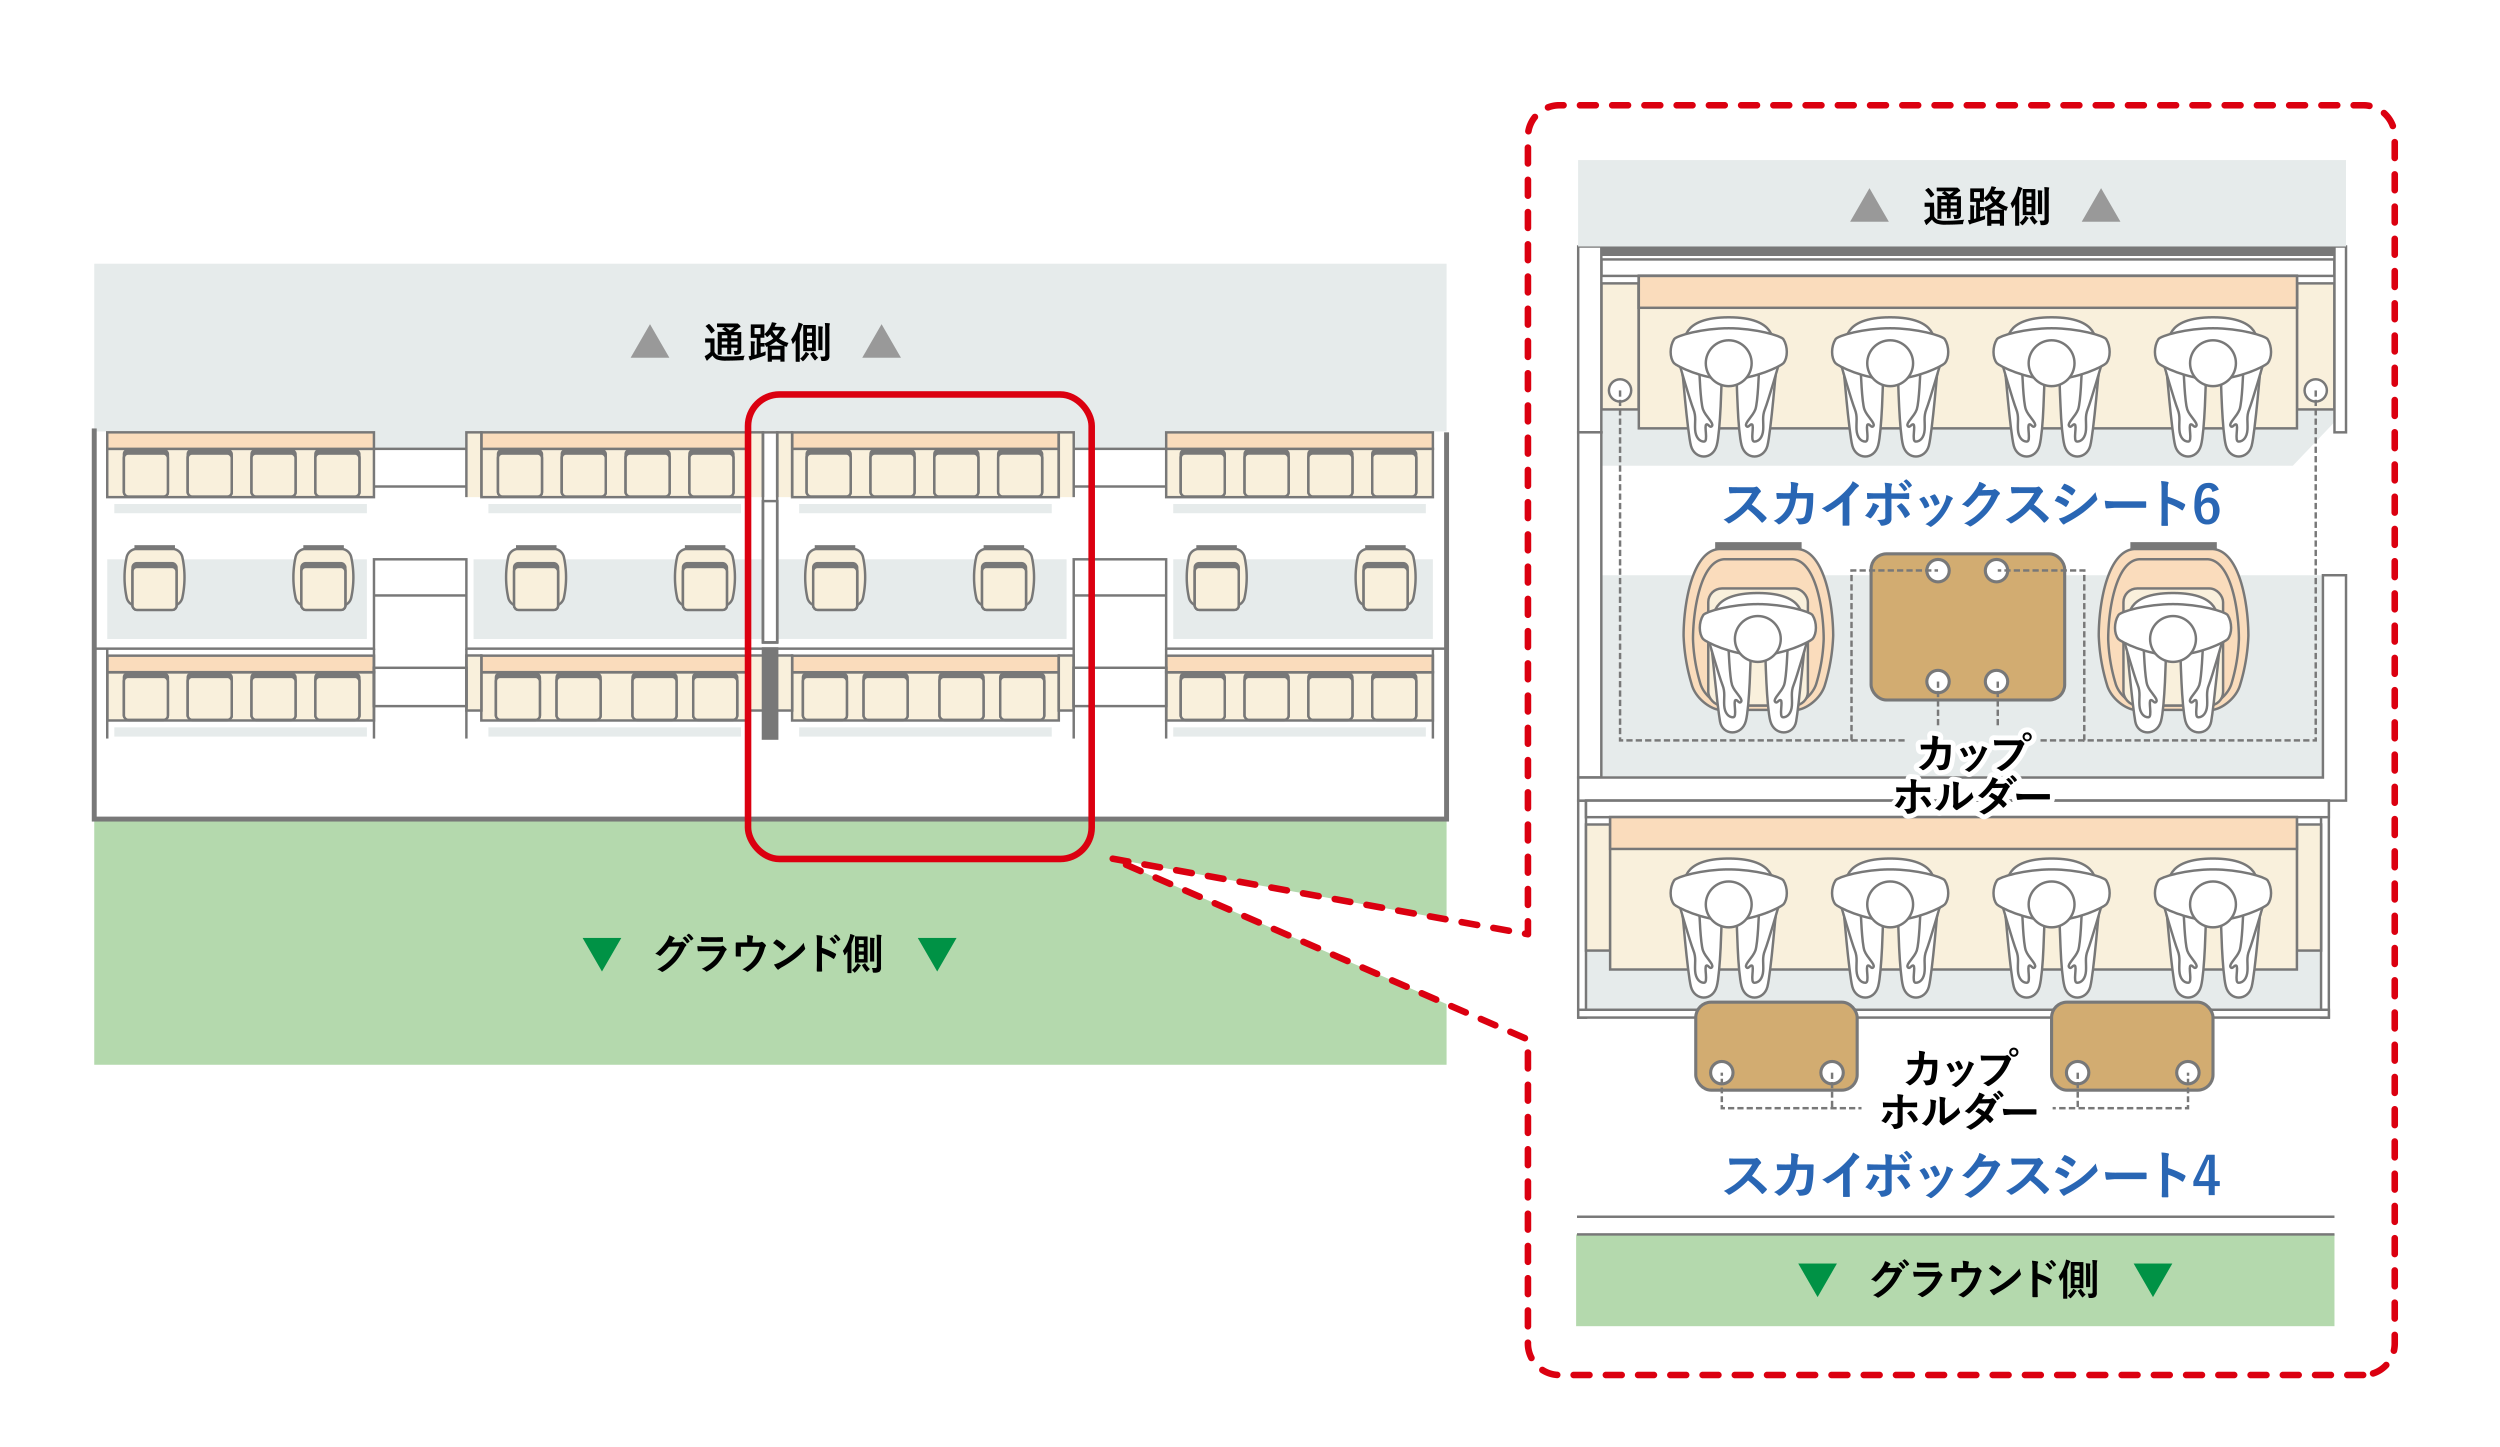<svg xmlns="http://www.w3.org/2000/svg" width="760" height="440" viewBox="0 0 760 440"><defs><style>.cls-1,.cls-10,.cls-6{fill:#fff;}.cls-2{fill:#b4d9ad;}.cls-3{fill:#e6ebeb;}.cls-4{fill:#fadcbc;}.cls-10,.cls-11,.cls-12,.cls-14,.cls-15,.cls-16,.cls-17,.cls-18,.cls-4,.cls-5,.cls-6,.cls-7,.cls-9{stroke:#787878;}.cls-10,.cls-11,.cls-12,.cls-4,.cls-5,.cls-6,.cls-7,.cls-9{stroke-miterlimit:10;}.cls-11,.cls-14,.cls-15,.cls-16,.cls-17,.cls-18,.cls-4,.cls-5,.cls-6,.cls-7{stroke-width:0.75px;}.cls-5{fill:#f9f0dc;}.cls-7,.cls-8{fill:#787878;}.cls-9{fill:#d2ac71;}.cls-10,.cls-9{stroke-width:0.95px;}.cls-11,.cls-12,.cls-13,.cls-14,.cls-15,.cls-16,.cls-17,.cls-18,.cls-19,.cls-23{fill:none;}.cls-12{stroke-width:1.5px;}.cls-13,.cls-19{stroke:#db0010;stroke-width:2px;}.cls-13,.cls-19,.cls-23{stroke-linecap:round;stroke-linejoin:round;}.cls-15{stroke-dasharray:1.78 0.89;}.cls-16{stroke-dasharray:1.89 0.94;}.cls-17{stroke-dasharray:1.9 0.95;}.cls-18{stroke-dasharray:1.96 0.98;}.cls-19{stroke-dasharray:4.8 5;}.cls-20{fill:#2966b4;}.cls-21{fill:#009245;}.cls-22{fill:#999;}.cls-23{stroke:#fff;stroke-width:3px;}</style></defs><g id="レイヤー_2" data-name="レイヤー 2"><g id="レイヤー_5" data-name="レイヤー 5"><rect class="cls-1" width="760" height="440"/></g><g id="背景色"><rect class="cls-2" x="28.65" y="249" width="411.11" height="74.69"/><path class="cls-1" d="M718.39,418H474.06a9.58,9.58,0,0,1-9.57-9.57V316L338,261l126.49,23V41.57A9.58,9.58,0,0,1,474.06,32H718.39A9.57,9.57,0,0,1,728,41.57V408.43A9.57,9.57,0,0,1,718.39,418Z"/><rect class="cls-3" x="486.8" y="174.87" width="219.37" height="61.5"/><path class="cls-4" d="M546.08,166.9H523c-8.52,0-11.19,16.73-11.19,26.39a58.73,58.73,0,0,0,2.5,14.88c1.25,4.42,6.11,7.64,8.74,7.64h23c2.63,0,7.49-3.22,8.74-7.64a58.73,58.73,0,0,0,2.5-14.88C557.27,183.63,554.6,166.9,546.08,166.9Z"/><path class="cls-4" d="M544.62,170H524.45c-7.45,0-9.78,15.7-9.78,24.32a53.53,53.53,0,0,0,2.18,13.29c1.1,4,5.34,6.82,7.64,6.82h20.09c2.3,0,6.54-2.87,7.64-6.82a53.53,53.53,0,0,0,2.18-13.29C554.4,185.73,552.07,170,544.62,170Z"/><rect class="cls-3" x="582.62" y="183.99" width="22.51" height="228.2" transform="translate(891.96 -295.78) rotate(90)"/><polygon class="cls-3" points="711.44 126.49 697.01 141.59 486.8 141.59 486.8 112.95 711.44 112.95 711.44 126.49"/><rect class="cls-5" x="486.8" y="86.14" width="11.4" height="38.33" transform="translate(984.99 210.61) rotate(180)"/><rect class="cls-6" x="486.8" y="78.88" width="222.88" height="5.01" transform="translate(1196.47 162.76) rotate(180)"/><rect class="cls-7" x="486.8" y="74.94" width="222.88" height="2.51" transform="translate(1196.47 152.38) rotate(180)"/><rect class="cls-5" x="698.28" y="86.14" width="11.4" height="38.33" transform="translate(1407.96 210.61) rotate(180)"/><rect class="cls-5" x="498.2" y="83.89" width="200.08" height="46.33"/><rect class="cls-4" x="498.2" y="83.89" width="200.08" height="9.68"/><rect class="cls-5" x="32.6" y="204.35" width="81.08" height="14.68"/><rect class="cls-5" x="32.6" y="136.45" width="81.08" height="14.68"/><rect class="cls-5" x="146.32" y="136.45" width="81.08" height="14.68"/><rect class="cls-5" x="146.32" y="204.35" width="81.08" height="14.68"/><rect class="cls-5" x="354.51" y="204.35" width="81.08" height="14.68" transform="translate(790.11 423.38) rotate(180)"/><rect class="cls-5" x="354.51" y="136.45" width="81.08" height="14.68" transform="translate(790.11 287.58) rotate(180)"/><rect class="cls-5" x="240.79" y="136.45" width="81.08" height="14.68" transform="translate(562.67 287.58) rotate(180)"/><rect class="cls-5" x="240.79" y="204.35" width="81.08" height="14.68" transform="translate(562.67 423.38) rotate(180)"/><rect class="cls-7" x="37.66" y="204.62" width="13.37" height="14.18" rx="1.31" transform="translate(88.7 423.42) rotate(-180)"/><rect class="cls-7" x="57.07" y="204.62" width="13.37" height="14.18" rx="1.31" transform="translate(127.51 423.42) rotate(-180)"/><rect class="cls-7" x="76.47" y="204.62" width="13.37" height="14.18" rx="1.31" transform="translate(166.31 423.42) rotate(-180)"/><rect class="cls-7" x="95.87" y="204.62" width="13.37" height="14.18" rx="1.31" transform="translate(205.12 423.42) rotate(-180)"/><rect class="cls-7" x="37.66" y="136.72" width="13.37" height="14.18" rx="1.31" transform="translate(88.7 287.63) rotate(-180)"/><rect class="cls-7" x="57.07" y="136.72" width="13.37" height="14.18" rx="1.31" transform="translate(127.51 287.63) rotate(-180)"/><rect class="cls-7" x="76.47" y="136.72" width="13.37" height="14.18" rx="1.31" transform="translate(166.31 287.63) rotate(-180)"/><rect class="cls-7" x="95.87" y="136.72" width="13.37" height="14.18" rx="1.31" transform="translate(205.12 287.63) rotate(-180)"/><rect class="cls-7" x="151.38" y="136.72" width="13.37" height="14.18" rx="1.31" transform="translate(316.14 287.63) rotate(-180)"/><rect class="cls-7" x="170.79" y="136.72" width="13.37" height="14.18" rx="1.31" transform="translate(354.94 287.63) rotate(-180)"/><rect class="cls-7" x="190.19" y="136.72" width="13.37" height="14.18" rx="1.31" transform="translate(393.75 287.63) rotate(-180)"/><rect class="cls-7" x="209.59" y="136.72" width="13.37" height="14.18" rx="1.31" transform="translate(432.55 287.63) rotate(-180)"/><rect class="cls-7" x="150.75" y="204.62" width="13.37" height="14.18" rx="1.31" transform="translate(314.88 423.42) rotate(-180)"/><rect class="cls-7" x="169.2" y="204.62" width="13.37" height="14.18" rx="1.31" transform="translate(351.78 423.42) rotate(-180)"/><rect class="cls-7" x="192.28" y="204.62" width="13.37" height="14.18" rx="1.31" transform="translate(397.94 423.42) rotate(-180)"/><rect class="cls-7" x="210.74" y="204.62" width="13.37" height="14.18" rx="1.31" transform="translate(434.85 423.42) rotate(-180)"/><rect class="cls-8" x="40.87" y="165.73" width="12.32" height="1.34"/><rect class="cls-8" x="92.21" y="165.73" width="12.32" height="1.34"/><rect class="cls-8" x="156.86" y="165.73" width="12.32" height="1.34"/><rect class="cls-8" x="208.2" y="165.73" width="12.32" height="1.34"/><rect class="cls-7" x="417.16" y="204.62" width="13.37" height="14.18" rx="1.31"/><rect class="cls-7" x="397.76" y="204.62" width="13.37" height="14.18" rx="1.31"/><rect class="cls-7" x="378.36" y="204.62" width="13.37" height="14.18" rx="1.31"/><rect class="cls-7" x="358.95" y="204.62" width="13.37" height="14.18" rx="1.31"/><rect class="cls-7" x="417.16" y="136.72" width="13.37" height="14.18" rx="1.31"/><rect class="cls-7" x="397.76" y="136.72" width="13.37" height="14.18" rx="1.31"/><rect class="cls-7" x="378.36" y="136.72" width="13.37" height="14.18" rx="1.31"/><rect class="cls-7" x="358.95" y="136.72" width="13.37" height="14.18" rx="1.31"/><rect class="cls-7" x="303.44" y="136.72" width="13.37" height="14.18" rx="1.31"/><rect class="cls-7" x="284.04" y="136.72" width="13.37" height="14.18" rx="1.31"/><rect class="cls-7" x="264.64" y="136.72" width="13.37" height="14.18" rx="1.31"/><rect class="cls-7" x="245.23" y="136.72" width="13.37" height="14.18" rx="1.31"/><rect class="cls-7" x="304.07" y="204.62" width="13.37" height="14.18" rx="1.31"/><rect class="cls-7" x="285.62" y="204.62" width="13.37" height="14.18" rx="1.31"/><rect class="cls-7" x="262.54" y="204.62" width="13.37" height="14.18" rx="1.31"/><rect class="cls-7" x="244.09" y="204.62" width="13.37" height="14.18" rx="1.31"/><rect class="cls-8" x="415.01" y="165.73" width="12.32" height="1.34" transform="translate(842.34 332.8) rotate(180)"/><rect class="cls-8" x="363.67" y="165.73" width="12.32" height="1.34" transform="translate(739.67 332.8) rotate(180)"/><rect class="cls-8" x="299.02" y="165.73" width="12.32" height="1.34" transform="translate(610.36 332.8) rotate(180)"/><rect class="cls-8" x="247.68" y="165.73" width="12.32" height="1.34" transform="translate(507.68 332.8) rotate(180)"/><rect class="cls-7" x="231.94" y="197.19" width="4.32" height="27.33" transform="translate(468.2 421.71) rotate(180)"/><rect class="cls-3" x="32.6" y="170.03" width="78.93" height="24.22"/><rect class="cls-3" x="143.96" y="170.03" width="87.98" height="24.22"/><rect class="cls-3" x="356.66" y="170.03" width="78.93" height="24.22" transform="translate(792.26 364.27) rotate(180)"/><rect class="cls-3" x="236.26" y="170.03" width="87.98" height="24.22" transform="translate(560.5 364.27) rotate(180)"/><polygon class="cls-3" points="439.76 80.17 28.65 80.17 28.65 131.16 113.69 131.16 113.69 136.45 141.78 136.45 141.78 131.16 326.41 131.16 326.41 136.45 354.51 136.45 354.51 131.16 439.76 131.16 439.76 80.17"/><path class="cls-6" d="M525.53,96.46c-14.72,0-13.87,7.71-12.8,9.07.53.68,6.66,3.51,12.8,3.51s12.26-2.83,12.79-3.51C539.39,104.17,540.24,96.46,525.53,96.46Z"/><path class="cls-6" d="M540.08,110.53s-1.75,21.06-2.79,25c-1.14,4.23-6.61,4.48-7.84-.14-.58-2.15-1-7.07-1.19-11.72-.27-5.34-.36-10.33-.36-10.33Z"/><path class="cls-6" d="M540.87,110.37s-3.39,11.72-4.32,14-.38,4-.54,6.29-1.31,3.58-2.69,3.58.11-5.08-.77-5.24c-.6-.12-1.16,1.34-1.7.46s2-2.89,2.78-5,1.09-11.68,1.09-11.68Z"/><path class="cls-6" d="M511.25,110.53s1.75,21.06,2.8,25c1.14,4.23,6.6,4.48,7.84-.14.57-2.15.94-7.07,1.18-11.72.27-5.34.36-10.33.36-10.33Z"/><path class="cls-6" d="M510.46,110.37s3.39,11.72,4.32,14,.38,4,.54,6.29,1.31,3.58,2.7,3.58-.12-5.08.77-5.24c.59-.12,1.16,1.34,1.69.46s-2-2.89-2.77-5-1.1-11.68-1.1-11.68Z"/><path class="cls-6" d="M542.15,103.13c-.7-1.09-8.66-3.34-16.62-3.34s-15.92,2.25-16.61,3.34c-1.39,2.19-1.39,5.7,0,7.29.69.8,8.65,4.89,16.61,4.89s15.92-4.09,16.62-4.89C543.54,108.83,543.54,105.32,542.15,103.13Z"/><circle class="cls-6" cx="525.53" cy="110.42" r="6.97"/><path class="cls-6" d="M574.6,96.46c-14.72,0-13.87,7.71-12.8,9.07.54.68,6.67,3.51,12.8,3.51s12.26-2.83,12.79-3.51C588.46,104.17,589.31,96.46,574.6,96.46Z"/><path class="cls-6" d="M589.16,110.53s-1.75,21.06-2.8,25c-1.14,4.23-6.61,4.48-7.84-.14-.57-2.15-.95-7.07-1.18-11.72-.27-5.34-.36-10.33-.36-10.33Z"/><path class="cls-6" d="M589.94,110.37s-3.39,11.72-4.31,14-.39,4-.54,6.29-1.31,3.58-2.7,3.58.11-5.08-.77-5.24c-.6-.12-1.16,1.34-1.7.46s2.05-2.89,2.78-5,1.09-11.68,1.09-11.68Z"/><path class="cls-6" d="M560.32,110.53s1.75,21.06,2.8,25c1.14,4.23,6.6,4.48,7.84-.14.57-2.15.94-7.07,1.18-11.72.27-5.34.36-10.33.36-10.33Z"/><path class="cls-6" d="M559.53,110.37s3.39,11.72,4.32,14,.39,4,.54,6.29,1.31,3.58,2.7,3.58-.12-5.08.77-5.24c.6-.12,1.16,1.34,1.69.46s-2-2.89-2.77-5-1.1-11.68-1.1-11.68Z"/><path class="cls-6" d="M591.22,103.13c-.69-1.09-8.65-3.34-16.61-3.34S558.68,102,558,103.13c-1.39,2.19-1.39,5.7,0,7.29.69.8,8.66,4.89,16.62,4.89s15.92-4.09,16.61-4.89C592.61,108.83,592.61,105.32,591.22,103.13Z"/><circle class="cls-6" cx="574.61" cy="110.42" r="6.97"/><path class="cls-6" d="M623.67,96.46c-14.71,0-13.86,7.71-12.8,9.07.54.68,6.67,3.51,12.8,3.51s12.26-2.83,12.79-3.51C637.53,104.17,638.38,96.46,623.67,96.46Z"/><path class="cls-6" d="M638.23,110.53s-1.75,21.06-2.8,25c-1.14,4.23-6.61,4.48-7.84-.14-.57-2.15-1-7.07-1.18-11.72-.27-5.34-.36-10.33-.36-10.33Z"/><path class="cls-6" d="M639,110.37s-3.4,11.72-4.32,14-.39,4-.54,6.29-1.31,3.58-2.7,3.58.11-5.08-.77-5.24c-.6-.12-1.16,1.34-1.7.46s2-2.89,2.78-5,1.09-11.68,1.09-11.68Z"/><path class="cls-6" d="M609.39,110.53s1.75,21.06,2.8,25c1.14,4.23,6.61,4.48,7.84-.14.57-2.15,1-7.07,1.18-11.72.27-5.34.36-10.33.36-10.33Z"/><path class="cls-6" d="M608.6,110.37s3.4,11.72,4.32,14,.39,4,.54,6.29,1.31,3.58,2.7,3.58-.11-5.08.77-5.24c.6-.12,1.16,1.34,1.7.46s-2-2.89-2.78-5-1.09-11.68-1.09-11.68Z"/><path class="cls-6" d="M640.29,103.13c-.69-1.09-8.65-3.34-16.61-3.34s-15.92,2.25-16.62,3.34c-1.38,2.19-1.38,5.7,0,7.29.7.8,8.66,4.89,16.62,4.89s15.92-4.09,16.61-4.89C641.68,108.83,641.68,105.32,640.29,103.13Z"/><circle class="cls-6" cx="623.68" cy="110.42" r="6.97"/><path class="cls-6" d="M672.74,96.46c-14.71,0-13.86,7.71-12.79,9.07.53.68,6.66,3.51,12.79,3.51s12.26-2.83,12.8-3.51C686.61,104.17,687.46,96.46,672.74,96.46Z"/><path class="cls-6" d="M687.3,110.53s-1.75,21.06-2.8,25c-1.14,4.23-6.6,4.48-7.84-.14-.57-2.15-.94-7.07-1.18-11.72-.27-5.34-.36-10.33-.36-10.33Z"/><path class="cls-6" d="M688.09,110.37s-3.39,11.72-4.32,14-.39,4-.54,6.29-1.31,3.58-2.7,3.58.12-5.08-.77-5.24c-.6-.12-1.16,1.34-1.69.46s2-2.89,2.77-5,1.1-11.68,1.1-11.68Z"/><path class="cls-6" d="M658.46,110.53s1.75,21.06,2.8,25c1.14,4.23,6.61,4.48,7.84-.14.58-2.15.95-7.07,1.18-11.72.27-5.34.36-10.33.36-10.33Z"/><path class="cls-6" d="M657.68,110.37s3.39,11.72,4.31,14,.39,4,.54,6.29,1.31,3.58,2.7,3.58-.11-5.08.77-5.24c.6-.12,1.16,1.34,1.7.46s-2.05-2.89-2.78-5-1.09-11.68-1.09-11.68Z"/><path class="cls-6" d="M689.36,103.13c-.69-1.09-8.65-3.34-16.61-3.34s-15.92,2.25-16.61,3.34c-1.39,2.19-1.39,5.7,0,7.29.69.8,8.65,4.89,16.61,4.89s15.92-4.09,16.61-4.89C690.75,108.83,690.75,105.32,689.36,103.13Z"/><circle class="cls-6" cx="672.75" cy="110.42" r="6.97"/><rect class="cls-4" x="146.32" y="131.43" width="81.08" height="5.02"/><rect class="cls-4" x="146.32" y="199.32" width="81.08" height="5.02"/><rect class="cls-4" x="354.51" y="199.32" width="81.08" height="5.02" transform="translate(790.11 403.67) rotate(180)"/><rect class="cls-4" x="354.51" y="131.43" width="81.08" height="5.02" transform="translate(790.11 267.88) rotate(180)"/><rect class="cls-4" x="240.79" y="131.43" width="81.08" height="5.02" transform="translate(562.67 267.88) rotate(180)"/><rect class="cls-4" x="240.79" y="199.32" width="81.08" height="5.02" transform="translate(562.67 403.67) rotate(180)"/><rect class="cls-4" x="32.6" y="199.32" width="81.08" height="5.02"/><rect class="cls-5" x="37.66" y="205.77" width="13.37" height="13.07" rx="1.31" transform="translate(88.7 424.61) rotate(-180)"/><rect class="cls-5" x="57.07" y="205.77" width="13.37" height="13.07" rx="1.31" transform="translate(127.51 424.61) rotate(-180)"/><rect class="cls-5" x="76.47" y="205.77" width="13.37" height="13.07" rx="1.31" transform="translate(166.31 424.61) rotate(-180)"/><rect class="cls-5" x="95.87" y="205.77" width="13.37" height="13.07" rx="1.31" transform="translate(205.12 424.61) rotate(-180)"/><rect class="cls-4" x="32.6" y="131.43" width="81.08" height="5.02"/><rect class="cls-5" x="37.66" y="137.87" width="13.37" height="13.07" rx="1.31" transform="translate(88.7 288.82) rotate(-180)"/><rect class="cls-5" x="57.07" y="137.87" width="13.37" height="13.07" rx="1.31" transform="translate(127.51 288.82) rotate(-180)"/><rect class="cls-5" x="76.47" y="137.87" width="13.37" height="13.07" rx="1.31" transform="translate(166.31 288.82) rotate(-180)"/><rect class="cls-5" x="95.87" y="137.87" width="13.37" height="13.07" rx="1.31" transform="translate(205.12 288.82) rotate(-180)"/><polyline class="cls-5" points="231.94 151.13 231.94 131.43 227.41 131.43 227.41 151.13"/><polyline class="cls-5" points="146.32 151.13 146.32 131.43 141.78 131.43 141.78 151.13"/><rect class="cls-5" x="151.38" y="137.87" width="13.37" height="13.07" rx="1.31" transform="translate(316.14 288.82) rotate(-180)"/><rect class="cls-5" x="170.79" y="137.87" width="13.37" height="13.07" rx="1.31" transform="translate(354.94 288.82) rotate(-180)"/><rect class="cls-5" x="190.19" y="137.87" width="13.37" height="13.07" rx="1.31" transform="translate(393.75 288.82) rotate(-180)"/><rect class="cls-5" x="209.59" y="137.87" width="13.37" height="13.07" rx="1.31" transform="translate(432.55 288.82) rotate(-180)"/><rect class="cls-5" x="141.78" y="199.27" width="4.54" height="16.73"/><rect class="cls-5" x="227.4" y="199.27" width="4.54" height="16.73"/><rect class="cls-5" x="150.75" y="205.77" width="13.37" height="13.07" rx="1.31" transform="translate(314.88 424.61) rotate(-180)"/><rect class="cls-5" x="169.2" y="205.77" width="13.37" height="13.07" rx="1.31" transform="translate(351.78 424.61) rotate(-180)"/><rect class="cls-5" x="192.28" y="205.77" width="13.37" height="13.07" rx="1.31" transform="translate(397.94 424.61) rotate(-180)"/><rect class="cls-5" x="210.74" y="205.77" width="13.37" height="13.07" rx="1.31" transform="translate(434.85 424.61) rotate(-180)"/><path class="cls-5" d="M41.16,166.9H52.79a3.19,3.19,0,0,1,2.64,2.42,29.55,29.55,0,0,1,0,12.42,3.19,3.19,0,0,1-2.64,2.42,28.13,28.13,0,0,1-11.63,0,3.19,3.19,0,0,1-2.64-2.42,29.55,29.55,0,0,1,0-12.42A3.19,3.19,0,0,1,41.16,166.9Z"/><path class="cls-5" d="M92.5,166.9h11.63a3.18,3.18,0,0,1,2.63,2.42,29.22,29.22,0,0,1,0,12.42,3.18,3.18,0,0,1-2.63,2.42,28.13,28.13,0,0,1-11.63,0,3.19,3.19,0,0,1-2.64-2.42,29.22,29.22,0,0,1,0-12.42A3.19,3.19,0,0,1,92.5,166.9Z"/><path class="cls-5" d="M157.15,166.9h11.63a3.19,3.19,0,0,1,2.64,2.42,29.55,29.55,0,0,1,0,12.42,3.19,3.19,0,0,1-2.64,2.42,28.13,28.13,0,0,1-11.63,0,3.18,3.18,0,0,1-2.63-2.42,29.22,29.22,0,0,1,0-12.42A3.18,3.18,0,0,1,157.15,166.9Z"/><path class="cls-5" d="M208.49,166.9h11.63a3.18,3.18,0,0,1,2.63,2.42,29.22,29.22,0,0,1,0,12.42,3.18,3.18,0,0,1-2.63,2.42,28.13,28.13,0,0,1-11.63,0,3.19,3.19,0,0,1-2.64-2.42,29.55,29.55,0,0,1,0-12.42A3.19,3.19,0,0,1,208.49,166.9Z"/><rect class="cls-5" x="417.16" y="205.77" width="13.37" height="13.07" rx="1.31"/><rect class="cls-5" x="397.76" y="205.77" width="13.37" height="13.07" rx="1.31"/><rect class="cls-5" x="378.36" y="205.77" width="13.37" height="13.07" rx="1.31"/><rect class="cls-5" x="358.95" y="205.77" width="13.37" height="13.07" rx="1.31"/><rect class="cls-5" x="417.16" y="137.87" width="13.37" height="13.07" rx="1.31"/><rect class="cls-5" x="397.76" y="137.87" width="13.37" height="13.07" rx="1.31"/><rect class="cls-5" x="378.36" y="137.87" width="13.37" height="13.07" rx="1.31"/><rect class="cls-5" x="358.95" y="137.87" width="13.37" height="13.07" rx="1.31"/><polyline class="cls-5" points="236.26 151.13 236.26 131.43 240.79 131.43 240.79 151.13"/><polyline class="cls-5" points="321.88 151.13 321.88 131.43 326.41 131.43 326.41 151.13"/><rect class="cls-5" x="303.44" y="137.87" width="13.37" height="13.07" rx="1.31"/><rect class="cls-5" x="284.04" y="137.87" width="13.37" height="13.07" rx="1.31"/><rect class="cls-5" x="264.64" y="137.87" width="13.37" height="13.07" rx="1.31"/><rect class="cls-5" x="245.23" y="137.87" width="13.37" height="13.07" rx="1.31"/><rect class="cls-5" x="321.88" y="199.27" width="4.54" height="16.73"/><rect class="cls-5" x="236.26" y="199.27" width="4.54" height="16.73"/><rect class="cls-5" x="304.07" y="205.77" width="13.37" height="13.07" rx="1.31"/><rect class="cls-5" x="285.62" y="205.77" width="13.37" height="13.07" rx="1.31"/><rect class="cls-5" x="262.54" y="205.77" width="13.37" height="13.07" rx="1.31"/><rect class="cls-5" x="244.09" y="205.77" width="13.37" height="13.07" rx="1.31"/><path class="cls-5" d="M427,166.9H415.41a3.19,3.19,0,0,0-2.64,2.42,29.55,29.55,0,0,0,0,12.42,3.19,3.19,0,0,0,2.64,2.42,28.13,28.13,0,0,0,11.63,0,3.18,3.18,0,0,0,2.63-2.42,29.22,29.22,0,0,0,0-12.42A3.18,3.18,0,0,0,427,166.9Z"/><path class="cls-5" d="M375.7,166.9H364.07a3.18,3.18,0,0,0-2.63,2.42,29.22,29.22,0,0,0,0,12.42,3.18,3.18,0,0,0,2.63,2.42,28.13,28.13,0,0,0,11.63,0,3.19,3.19,0,0,0,2.64-2.42,29.55,29.55,0,0,0,0-12.42A3.19,3.19,0,0,0,375.7,166.9Z"/><path class="cls-5" d="M311.05,166.9H299.42a3.19,3.19,0,0,0-2.64,2.42,29.22,29.22,0,0,0,0,12.42,3.19,3.19,0,0,0,2.64,2.42,28.13,28.13,0,0,0,11.63,0,3.18,3.18,0,0,0,2.63-2.42,29.22,29.22,0,0,0,0-12.42A3.18,3.18,0,0,0,311.05,166.9Z"/><path class="cls-5" d="M259.71,166.9H248.08a3.19,3.19,0,0,0-2.64,2.42,29.55,29.55,0,0,0,0,12.42,3.19,3.19,0,0,0,2.64,2.42,28.13,28.13,0,0,0,11.63,0,3.19,3.19,0,0,0,2.64-2.42,29.55,29.55,0,0,0,0-12.42A3.19,3.19,0,0,0,259.71,166.9Z"/><rect class="cls-6" x="479.77" y="74.94" width="7.03" height="56.49"/><rect class="cls-6" x="479.77" y="131.43" width="7.03" height="104.94"/><rect class="cls-6" x="479.77" y="243.39" width="2.37" height="65.95"/><rect class="cls-6" x="705.6" y="243.39" width="2.37" height="65.95"/><rect class="cls-6" x="592.68" y="194.05" width="2.37" height="228.2" transform="translate(902.03 -285.72) rotate(90)"/><polygon class="cls-6" points="706.17 174.87 706.17 236.37 479.77 236.37 479.77 243.39 713.19 243.39 713.19 174.87 706.17 174.87"/><rect class="cls-6" x="709.68" y="74.94" width="3.51" height="56.49"/><rect class="cls-3" x="479.74" y="48.66" width="233.45" height="26.27"/><circle class="cls-6" cx="703.98" cy="118.69" r="3.39"/><circle class="cls-6" cx="492.5" cy="118.69" r="3.39"/><rect class="cls-5" x="482.14" y="250.66" width="7.34" height="38.33" transform="translate(971.63 539.64) rotate(180)"/><rect class="cls-5" x="698.26" y="250.66" width="7.34" height="38.33" transform="translate(1403.86 539.64) rotate(180)"/><rect class="cls-6" x="482.14" y="243.39" width="225.82" height="5.01" transform="translate(1190.11 491.8) rotate(180)"/><rect class="cls-5" x="489.48" y="248.4" width="208.78" height="46.33"/><rect class="cls-4" x="489.48" y="248.4" width="208.78" height="9.68"/><path class="cls-6" d="M525.53,261c-14.72,0-13.87,7.71-12.8,9.07.53.68,6.66,3.51,12.8,3.51s12.26-2.83,12.79-3.51C539.39,268.69,540.24,261,525.53,261Z"/><path class="cls-6" d="M540.08,275s-1.75,21.07-2.79,25c-1.14,4.24-6.61,4.49-7.84-.14-.58-2.15-1-7.06-1.19-11.71-.27-5.35-.36-10.33-.36-10.33Z"/><path class="cls-6" d="M540.87,274.89s-3.39,11.72-4.32,14-.38,4-.54,6.29-1.31,3.58-2.69,3.58.11-5.08-.77-5.25c-.6-.11-1.16,1.35-1.7.47s2-2.89,2.78-5,1.09-11.69,1.09-11.69Z"/><path class="cls-6" d="M511.25,275s1.75,21.07,2.8,25c1.14,4.24,6.6,4.49,7.84-.14.57-2.15.94-7.06,1.18-11.71.27-5.35.36-10.33.36-10.33Z"/><path class="cls-6" d="M510.46,274.89s3.39,11.72,4.32,14,.38,4,.54,6.29,1.31,3.58,2.7,3.58-.12-5.08.77-5.25c.59-.11,1.16,1.35,1.69.47s-2-2.89-2.77-5-1.1-11.69-1.1-11.69Z"/><path class="cls-6" d="M542.15,267.65c-.7-1.09-8.66-3.35-16.62-3.35s-15.92,2.26-16.61,3.35c-1.39,2.19-1.39,5.7,0,7.29.69.8,8.65,4.88,16.61,4.88s15.92-4.08,16.62-4.88C543.54,273.35,543.54,269.84,542.15,267.65Z"/><circle class="cls-6" cx="525.53" cy="274.94" r="6.97"/><path class="cls-6" d="M574.6,261c-14.72,0-13.87,7.71-12.8,9.07.54.68,6.67,3.51,12.8,3.51s12.26-2.83,12.79-3.51C588.46,268.69,589.31,261,574.6,261Z"/><path class="cls-6" d="M589.16,275s-1.75,21.07-2.8,25c-1.14,4.24-6.61,4.49-7.84-.14-.57-2.15-.95-7.06-1.18-11.71-.27-5.35-.36-10.33-.36-10.33Z"/><path class="cls-6" d="M589.94,274.89s-3.39,11.72-4.31,14-.39,4-.54,6.29-1.31,3.58-2.7,3.58.11-5.08-.77-5.25c-.6-.11-1.16,1.35-1.7.47s2.05-2.89,2.78-5,1.09-11.69,1.09-11.69Z"/><path class="cls-6" d="M560.32,275s1.75,21.07,2.8,25c1.14,4.24,6.6,4.49,7.84-.14.57-2.15.94-7.06,1.18-11.71.27-5.35.36-10.33.36-10.33Z"/><path class="cls-6" d="M559.53,274.89s3.39,11.72,4.32,14,.39,4,.54,6.29,1.31,3.58,2.7,3.58-.12-5.08.77-5.25c.6-.11,1.16,1.35,1.69.47s-2-2.89-2.77-5-1.1-11.69-1.1-11.69Z"/><path class="cls-6" d="M591.22,267.65c-.69-1.09-8.65-3.35-16.61-3.35s-15.93,2.26-16.62,3.35c-1.39,2.19-1.39,5.7,0,7.29.69.8,8.66,4.88,16.62,4.88s15.92-4.08,16.61-4.88C592.61,273.35,592.61,269.84,591.22,267.65Z"/><circle class="cls-6" cx="574.61" cy="274.94" r="6.97"/><path class="cls-6" d="M623.67,261c-14.71,0-13.86,7.71-12.8,9.07.54.68,6.67,3.51,12.8,3.51s12.26-2.83,12.79-3.51C637.53,268.69,638.38,261,623.67,261Z"/><path class="cls-6" d="M638.23,275s-1.75,21.07-2.8,25c-1.14,4.24-6.61,4.49-7.84-.14-.57-2.15-1-7.06-1.18-11.71-.27-5.35-.36-10.33-.36-10.33Z"/><path class="cls-6" d="M639,274.89s-3.4,11.72-4.32,14-.39,4-.54,6.29-1.31,3.58-2.7,3.58.11-5.08-.77-5.25c-.6-.11-1.16,1.35-1.7.47s2-2.89,2.78-5,1.09-11.69,1.09-11.69Z"/><path class="cls-6" d="M609.39,275s1.75,21.07,2.8,25c1.14,4.24,6.61,4.49,7.84-.14.57-2.15,1-7.06,1.18-11.71.27-5.35.36-10.33.36-10.33Z"/><path class="cls-6" d="M608.6,274.89s3.4,11.72,4.32,14,.39,4,.54,6.29,1.31,3.58,2.7,3.58-.11-5.08.77-5.25c.6-.11,1.16,1.35,1.7.47s-2-2.89-2.78-5-1.09-11.69-1.09-11.69Z"/><path class="cls-6" d="M640.29,267.65c-.69-1.09-8.65-3.35-16.61-3.35s-15.92,2.26-16.62,3.35c-1.38,2.19-1.38,5.7,0,7.29.7.8,8.66,4.88,16.62,4.88s15.92-4.08,16.61-4.88C641.68,273.35,641.68,269.84,640.29,267.65Z"/><circle class="cls-6" cx="623.68" cy="274.94" r="6.97"/><path class="cls-6" d="M672.74,261c-14.71,0-13.86,7.71-12.79,9.07.53.68,6.66,3.51,12.79,3.51s12.26-2.83,12.8-3.51C686.61,268.69,687.46,261,672.74,261Z"/><path class="cls-6" d="M687.3,275s-1.75,21.07-2.8,25c-1.14,4.24-6.6,4.49-7.84-.14-.57-2.15-.94-7.06-1.18-11.71-.27-5.35-.36-10.33-.36-10.33Z"/><path class="cls-6" d="M688.09,274.89s-3.39,11.72-4.32,14-.39,4-.54,6.29-1.31,3.58-2.7,3.58.12-5.08-.77-5.25c-.6-.11-1.16,1.35-1.69.47s2-2.89,2.77-5,1.1-11.69,1.1-11.69Z"/><path class="cls-6" d="M658.46,275s1.75,21.07,2.8,25c1.14,4.24,6.61,4.49,7.84-.14.58-2.15.95-7.06,1.18-11.71.27-5.35.36-10.33.36-10.33Z"/><path class="cls-6" d="M657.68,274.89s3.39,11.72,4.31,14,.39,4,.54,6.29,1.31,3.58,2.7,3.58-.11-5.08.77-5.25c.6-.11,1.16,1.35,1.7.47s-2.05-2.89-2.78-5-1.09-11.69-1.09-11.69Z"/><path class="cls-6" d="M689.36,267.65c-.69-1.09-8.65-3.35-16.61-3.35s-15.92,2.26-16.61,3.35c-1.39,2.19-1.39,5.7,0,7.29.69.8,8.65,4.88,16.61,4.88s15.92-4.08,16.61-4.88C690.75,273.35,690.75,269.84,689.36,267.65Z"/><circle class="cls-6" cx="672.75" cy="274.94" r="6.97"/><rect class="cls-9" x="515.51" y="304.66" width="49.07" height="26.75" rx="4.67"/><circle class="cls-10" cx="523.43" cy="326.09" r="3.41"/><circle class="cls-10" cx="556.95" cy="326.09" r="3.41"/><rect class="cls-9" x="568.81" y="168.37" width="58.85" height="44.43" rx="4.67"/><circle class="cls-10" cx="589.16" cy="207.19" r="3.41"/><circle class="cls-10" cx="606.94" cy="207.19" r="3.41"/><circle class="cls-10" cx="589.16" cy="173.48" r="3.41"/><circle class="cls-10" cx="606.94" cy="173.48" r="3.41"/><rect class="cls-9" x="623.68" y="304.66" width="49.07" height="26.75" rx="4.67"/><circle class="cls-10" cx="631.6" cy="326.09" r="3.41"/><circle class="cls-10" cx="665.12" cy="326.09" r="3.41"/><rect class="cls-7" x="414.54" y="171.2" width="13.37" height="14.18" rx="1.31"/><rect class="cls-5" x="414.54" y="172.35" width="13.37" height="13.07" rx="1.31"/><rect class="cls-7" x="156.28" y="171.2" width="13.37" height="14.18" rx="1.31" transform="translate(325.93 356.58) rotate(-180)"/><rect class="cls-7" x="207.62" y="171.2" width="13.37" height="14.18" rx="1.31" transform="translate(428.61 356.58) rotate(-180)"/><rect class="cls-7" x="363.2" y="171.2" width="13.37" height="14.18" rx="1.31"/><rect class="cls-7" x="298.54" y="171.2" width="13.37" height="14.18" rx="1.31"/><rect class="cls-7" x="247.21" y="171.2" width="13.37" height="14.18" rx="1.31"/><rect class="cls-5" x="156.28" y="172.35" width="13.37" height="13.07" rx="1.31" transform="translate(325.93 357.78) rotate(-180)"/><rect class="cls-5" x="207.62" y="172.35" width="13.37" height="13.07" rx="1.31" transform="translate(428.61 357.78) rotate(-180)"/><rect class="cls-5" x="363.2" y="172.35" width="13.37" height="13.07" rx="1.31"/><rect class="cls-5" x="298.54" y="172.35" width="13.37" height="13.07" rx="1.31"/><rect class="cls-5" x="247.21" y="172.35" width="13.37" height="13.07" rx="1.31"/><rect class="cls-7" x="40.29" y="171.2" width="13.37" height="14.18" rx="1.31" transform="translate(93.95 356.58) rotate(-180)"/><rect class="cls-7" x="91.63" y="171.2" width="13.37" height="14.18" rx="1.31" transform="translate(196.62 356.58) rotate(-180)"/><rect class="cls-5" x="40.29" y="172.35" width="13.37" height="13.07" rx="1.31" transform="translate(93.95 357.78) rotate(-180)"/><rect class="cls-5" x="91.63" y="172.35" width="13.37" height="13.07" rx="1.31" transform="translate(196.62 357.78) rotate(-180)"/><rect class="cls-5" x="519.31" y="178.89" width="30.29" height="35.58" rx="4.16"/><path class="cls-6" d="M534.37,180.28c-14.71,0-13.86,7.72-12.79,9.08.53.67,6.66,3.5,12.79,3.5s12.26-2.83,12.8-3.5C548.24,188,549.09,180.28,534.37,180.28Z"/><path class="cls-6" d="M520.09,194.35s2,20.64,2.8,25,6.61,4.49,7.84-.14c.57-2.15.95-7.07,1.18-11.72.27-5.34.36-10.33.36-10.33Z"/><path class="cls-6" d="M519.31,194.19s3.39,11.72,4.31,14,.39,4,.54,6.29,1.31,3.58,2.7,3.58-.11-5.07.77-5.24c.6-.11,1.16,1.34,1.7.46s-2.05-2.89-2.78-5-1.09-11.68-1.09-11.68Z"/><path class="cls-6" d="M548.81,194.35s-2,20.64-2.79,25-6.61,4.49-7.84-.14c-.58-2.15-.95-7.07-1.19-11.72-.27-5.34-.36-10.33-.36-10.33Z"/><path class="cls-6" d="M549.6,194.19s-3.39,11.72-4.32,14-.38,4-.54,6.29-1.31,3.58-2.69,3.58.11-5.07-.77-5.24c-.6-.11-1.16,1.34-1.7.46s2-2.89,2.77-5,1.1-11.68,1.1-11.68Z"/><path class="cls-6" d="M551,187c-.69-1.1-8.65-3.35-16.61-3.35s-15.92,2.25-16.62,3.35c-1.38,2.19-1.38,5.69,0,7.29.7.79,8.66,4.88,16.62,4.88S550.3,195,551,194.25C552.38,192.65,552.38,189.15,551,187Z"/><circle class="cls-6" cx="534.38" cy="194.25" r="6.97"/><rect class="cls-8" x="521.41" y="164.81" width="26.28" height="2.09"/><path class="cls-4" d="M672.3,166.9H649.21c-8.52,0-11.19,16.73-11.19,26.39a58.73,58.73,0,0,0,2.5,14.88c1.25,4.42,6.11,7.64,8.74,7.64h23c2.63,0,7.49-3.22,8.74-7.64a58.74,58.74,0,0,0,2.51-14.88C683.5,183.63,680.83,166.9,672.3,166.9Z"/><path class="cls-4" d="M670.84,170H650.67c-7.45,0-9.78,15.7-9.78,24.32a53.08,53.08,0,0,0,2.19,13.29c1.09,4,5.33,6.82,7.63,6.82H670.8c2.3,0,6.55-2.87,7.64-6.82a53.53,53.53,0,0,0,2.19-13.29C680.63,185.73,678.29,170,670.84,170Z"/><rect class="cls-5" x="645.53" y="178.89" width="30.29" height="35.58" rx="4.16"/><path class="cls-6" d="M660.59,180.28c-14.71,0-13.86,7.72-12.79,9.08.53.67,6.66,3.5,12.79,3.5s12.27-2.83,12.8-3.5C674.46,188,675.31,180.28,660.59,180.28Z"/><path class="cls-6" d="M646.32,194.35s2,20.64,2.8,25,6.6,4.49,7.83-.14c.58-2.15.95-7.07,1.19-11.72.27-5.34.36-10.33.36-10.33Z"/><path class="cls-6" d="M645.53,194.19s3.39,11.72,4.32,14,.38,4,.54,6.29,1.31,3.58,2.69,3.58-.11-5.07.77-5.24c.6-.11,1.16,1.34,1.7.46s-2-2.89-2.77-5-1.1-11.68-1.1-11.68Z"/><path class="cls-6" d="M675,194.35s-2,20.64-2.8,25-6.61,4.49-7.84-.14c-.57-2.15-.95-7.07-1.18-11.72-.27-5.34-.36-10.33-.36-10.33Z"/><path class="cls-6" d="M675.82,194.19s-3.39,11.72-4.31,14-.39,4-.54,6.29-1.31,3.58-2.7,3.58.11-5.07-.77-5.24c-.6-.11-1.16,1.34-1.7.46s2.05-2.89,2.78-5,1.09-11.68,1.09-11.68Z"/><path class="cls-6" d="M677.22,187c-.7-1.1-8.66-3.35-16.62-3.35S644.68,185.86,644,187c-1.39,2.19-1.39,5.69,0,7.29.69.79,8.65,4.88,16.61,4.88s15.92-4.09,16.62-4.88C678.6,192.65,678.6,189.15,677.22,187Z"/><circle class="cls-6" cx="660.6" cy="194.25" r="6.97"/><rect class="cls-8" x="647.63" y="164.81" width="26.28" height="2.09"/><rect class="cls-2" x="479.14" y="375.26" width="230.54" height="27.9"/></g><g id="線"><line class="cls-11" x1="113.69" y1="197.19" x2="113.69" y2="224.52"/><line class="cls-11" x1="141.78" y1="197.19" x2="141.78" y2="224.52"/><line class="cls-11" x1="32.6" y1="197.19" x2="32.6" y2="224.52"/><rect class="cls-3" x="34.75" y="221.11" width="76.79" height="2.81"/><rect class="cls-3" x="148.47" y="221.11" width="76.79" height="2.81"/><rect class="cls-3" x="34.75" y="153.21" width="76.79" height="2.81"/><rect class="cls-3" x="148.47" y="153.21" width="76.79" height="2.81"/><polyline class="cls-12" points="28.65 130.25 28.65 249 439.76 249 439.76 131.43"/><line class="cls-11" x1="113.69" y1="181.02" x2="141.78" y2="181.02"/><line class="cls-11" x1="113.69" y1="147.9" x2="141.78" y2="147.9"/><line class="cls-11" x1="113.69" y1="136.45" x2="141.78" y2="136.45"/><rect class="cls-11" x="113.69" y="203.01" width="28.1" height="11.65"/><line class="cls-11" x1="354.51" y1="197.19" x2="354.51" y2="224.52"/><line class="cls-11" x1="326.41" y1="197.19" x2="326.41" y2="224.52"/><line class="cls-11" x1="435.6" y1="197.19" x2="435.6" y2="224.52"/><rect class="cls-3" x="356.66" y="221.11" width="76.79" height="2.81" transform="translate(790.11 445.03) rotate(180)"/><rect class="cls-3" x="242.94" y="221.11" width="76.79" height="2.81" transform="translate(562.67 445.03) rotate(180)"/><rect class="cls-3" x="356.66" y="153.21" width="76.79" height="2.81" transform="translate(790.11 309.23) rotate(180)"/><rect class="cls-3" x="242.94" y="153.21" width="76.79" height="2.81" transform="translate(562.67 309.23) rotate(180)"/><polyline class="cls-11" points="439.55 197.19 354.51 197.19 354.51 170.03 326.41 170.03 326.41 197.19 141.78 197.19 141.78 170.03 113.69 170.03 113.69 197.19 28.65 197.19"/><line class="cls-11" x1="354.51" y1="181.02" x2="326.41" y2="181.02"/><line class="cls-11" x1="354.51" y1="147.9" x2="326.41" y2="147.9"/><line class="cls-11" x1="354.51" y1="136.45" x2="326.41" y2="136.45"/><rect class="cls-11" x="231.94" y="131.43" width="4.32" height="63.87" transform="translate(468.2 326.73) rotate(180)"/><rect class="cls-11" x="231.94" y="152.33" width="4.32" height="42.96" transform="translate(468.2 347.63) rotate(180)"/><rect class="cls-11" x="326.41" y="203.01" width="28.1" height="11.65" transform="translate(680.93 417.67) rotate(180)"/><line class="cls-11" x1="479.41" y1="369.89" x2="709.68" y2="369.89"/><line class="cls-11" x1="479.41" y1="375.26" x2="709.68" y2="375.26"/><rect class="cls-13" x="227.4" y="119.92" width="104.47" height="141.21" rx="9.57"/><line class="cls-14" x1="523.43" y1="326.09" x2="523.43" y2="327.04"/><line class="cls-15" x1="523.43" y1="327.93" x2="523.43" y2="335.5"/><polyline class="cls-14" points="523.43 335.94 523.43 336.89 524.38 336.89"/><line class="cls-16" x1="525.32" y1="336.89" x2="564.48" y2="336.89"/><line class="cls-14" x1="564.95" y1="336.89" x2="565.9" y2="336.89"/><line class="cls-17" x1="556.95" y1="326.09" x2="556.95" y2="336.89"/><line class="cls-14" x1="665.16" y1="326.09" x2="665.16" y2="327.04"/><line class="cls-15" x1="665.16" y1="327.93" x2="665.16" y2="335.5"/><polyline class="cls-14" points="665.15 335.94 665.15 336.89 664.21 336.89"/><line class="cls-18" x1="663.22" y1="336.89" x2="625.44" y2="336.89"/><line class="cls-14" x1="624.95" y1="336.89" x2="624" y2="336.89"/><line class="cls-17" x1="631.63" y1="326.09" x2="631.63" y2="336.89"/><polyline class="cls-17" points="492.5 118.69 492.5 225.08 562.86 225.08 562.86 173.42 589.16 173.42"/><line class="cls-17" x1="562.86" y1="225.08" x2="579.09" y2="225.08"/><line class="cls-17" x1="589.16" y1="207.19" x2="589.16" y2="221.13"/><polyline class="cls-17" points="703.98 118.69 703.98 225.08 633.62 225.08 633.62 173.42 607.32 173.42"/><line class="cls-17" x1="633.62" y1="225.08" x2="620.28" y2="225.08"/><line class="cls-17" x1="607.32" y1="207.19" x2="607.32" y2="221.13"/><path class="cls-19" d="M718.39,418H474.06a9.58,9.58,0,0,1-9.57-9.57V316L338,261l126.49,23V41.57A9.58,9.58,0,0,1,474.06,32H718.39A9.57,9.57,0,0,1,728,41.57V408.43A9.57,9.57,0,0,1,718.39,418Z"/></g><g id="テキスト"><path d="M204.23,286.51l2.34-.05a1.43,1.43,0,0,0,.65-.16.25.25,0,0,1,.17-.05.4.4,0,0,1,.21.07,6.09,6.09,0,0,1,.88.71.39.39,0,0,1,.17.3.36.36,0,0,1-.16.27,1.58,1.58,0,0,0-.42.56,18.38,18.38,0,0,1-2.58,4,17.34,17.34,0,0,1-2.05,1.93,13.45,13.45,0,0,1-1.9,1.3.35.35,0,0,1-.21.07.47.47,0,0,1-.3-.15,3.72,3.72,0,0,0-1.23-.6,19.07,19.07,0,0,0,2.58-1.66,16.18,16.18,0,0,0,1.75-1.65,15.47,15.47,0,0,0,1.37-1.76,19.4,19.4,0,0,0,1-1.93l-3.15.09a20,20,0,0,1-2.45,2.66.41.41,0,0,1-.28.15.34.34,0,0,1-.19-.08,3.26,3.26,0,0,0-1.25-.56,16.15,16.15,0,0,0,3.5-3.86,6.59,6.59,0,0,0,.77-1.75,6,6,0,0,1,1.52.69.27.27,0,0,1,.13.21.24.24,0,0,1-.15.22,2.55,2.55,0,0,0-.32.35C204.57,286,204.42,286.22,204.23,286.51Zm3.27-1.33.68-.48a.13.13,0,0,1,.08,0,.28.28,0,0,1,.12.05,5.84,5.84,0,0,1,1.23,1.39.16.16,0,0,1,0,.1.14.14,0,0,1-.08.11l-.54.41a.3.3,0,0,1-.11,0,.17.17,0,0,1-.12-.08A6.54,6.54,0,0,0,207.5,285.18Zm1.19-.86.65-.47.08,0a.17.17,0,0,1,.11.06,4.93,4.93,0,0,1,1.24,1.34.17.17,0,0,1,0,.11.15.15,0,0,1-.08.12l-.52.4a.16.16,0,0,1-.1,0,.14.14,0,0,1-.12-.08A6.28,6.28,0,0,0,208.69,284.32Z"/><path d="M212,287.61c.66.06,1.46.1,2.39.1h4.46a1.36,1.36,0,0,0,.69-.15.32.32,0,0,1,.17-.08.32.32,0,0,1,.19.09,8,8,0,0,1,.88.81.38.38,0,0,1,.13.27.3.3,0,0,1-.15.25,1.88,1.88,0,0,0-.44.61A13,13,0,0,1,218,293.1a12,12,0,0,1-2.93,2.16.78.78,0,0,1-.26.09.45.45,0,0,1-.29-.15,3.86,3.86,0,0,0-1.21-.68,12,12,0,0,0,3.47-2.37,8.51,8.51,0,0,0,2-3H214.3c-.73,0-1.38,0-2,.05-.1,0-.17-.08-.19-.25A12.69,12.69,0,0,1,212,287.61Zm1.13-2.78q.93.09,2.13.09h2.35c.52,0,1.2,0,2-.06.11,0,.16.06.16.2a6.51,6.51,0,0,1,0,1c0,.17-.06.26-.18.26h0l-1.84,0h-2.57c-.71,0-1.3,0-1.78.05-.11,0-.17-.09-.18-.28A8.18,8.18,0,0,1,213.14,284.83Z"/><path d="M228.69,286.52h1.74a2.08,2.08,0,0,0,1-.15.28.28,0,0,1,.18-.06.45.45,0,0,1,.29.13,6.12,6.12,0,0,1,.87.8.3.3,0,0,1,.09.2.48.48,0,0,1-.14.29,1.69,1.69,0,0,0-.28.64,15,15,0,0,1-1.64,3.82A9.73,9.73,0,0,1,229.2,294a11.45,11.45,0,0,1-1.77,1.34.4.4,0,0,1-.21.07.49.49,0,0,1-.27-.13,4.75,4.75,0,0,0-1.3-.59,12.3,12.3,0,0,0,2.34-1.6,8.82,8.82,0,0,0,1.37-1.63,11.12,11.12,0,0,0,1.52-3.63h-5.66V289c0,.22,0,.5,0,.84s0,.67,0,.74a.32.32,0,0,1,0,.21.28.28,0,0,1-.16,0h-1.2a.18.18,0,0,1-.2-.2c0-.89,0-1.42,0-1.61v-1.06c0-.59,0-1,0-1.25v0q0-.15.18-.15c.62,0,1.27,0,2,0h1.33V286a7.67,7.67,0,0,0-.13-1.73,13.68,13.68,0,0,1,1.61.19c.18,0,.28.12.28.24a.33.33,0,0,1,0,.16,3.15,3.15,0,0,0-.15,1Z"/><path d="M235,286.72c.22-.27.52-.6.91-1a.24.24,0,0,1,.18-.1.46.46,0,0,1,.18.06,12,12,0,0,1,2.48,1.85c.07.08.11.14.11.18a.27.27,0,0,1-.07.17c-.29.38-.56.7-.81,1a.38.38,0,0,1-.16.1.29.29,0,0,1-.16-.1A13.26,13.26,0,0,0,235,286.72Zm.29,6.48a9.82,9.82,0,0,0,1.76-.64c.83-.44,1.53-.84,2.08-1.2s1-.73,1.66-1.22q1.31-1.06,2.07-1.83a19,19,0,0,0,1.49-1.71,6.4,6.4,0,0,0,.36,1.52.56.56,0,0,1,.07.25.71.71,0,0,1-.21.39,20.59,20.59,0,0,1-3,2.76,30,30,0,0,1-3.92,2.54,5.66,5.66,0,0,0-.87.6.36.36,0,0,1-.24.13.33.33,0,0,1-.22-.14A8.18,8.18,0,0,1,235.28,293.2Z"/><path d="M249.82,288.13A19.32,19.32,0,0,1,254,289.9a.27.27,0,0,1,.17.22.5.5,0,0,1,0,.12,7.43,7.43,0,0,1-.56,1.13c-.06.1-.11.15-.17.15a.26.26,0,0,1-.15-.07,14.58,14.58,0,0,0-3.41-1.67v2.88c0,.47,0,1.32.05,2.54v0c0,.11-.08.16-.24.16l-.58,0-.57,0c-.17,0-.25-.07-.25-.2,0-.83.05-1.69.05-2.55v-6.4a11.22,11.22,0,0,0-.13-1.93,10.08,10.08,0,0,1,1.63.21c.16,0,.24.11.24.23a.62.62,0,0,1-.1.29,4.29,4.29,0,0,0-.09,1.22Zm2.34-2.71.69-.48a.13.13,0,0,1,.08,0,.21.21,0,0,1,.11,0,5.33,5.33,0,0,1,1.23,1.4.12.12,0,0,1,0,.09.13.13,0,0,1-.07.11l-.55.4a.19.19,0,0,1-.1.05.17.17,0,0,1-.12-.08A6.36,6.36,0,0,0,252.16,285.42Zm1.19-.86.66-.47a.13.13,0,0,1,.08,0,.21.21,0,0,1,.11.05,5.42,5.42,0,0,1,1.24,1.34.3.3,0,0,1,0,.11.16.16,0,0,1-.07.13l-.52.4a.16.16,0,0,1-.1,0,.15.15,0,0,1-.13-.08A5.84,5.84,0,0,0,253.35,284.56Z"/><path d="M256.21,289.07a12.33,12.33,0,0,0,2.11-4.3c.07-.33.12-.61.15-.85a9,9,0,0,1,1.14.39c.14.07.21.15.21.22s-.05.13-.15.23a1.05,1.05,0,0,0-.23.53c-.17.56-.37,1.11-.59,1.64v6.78l0,2c0,.06,0,.11,0,.12s-.05,0-.11,0h-1c-.08,0-.12-.05-.12-.14l0-2v-4.44a10,10,0,0,1-.62.93c-.09.12-.17.19-.22.19s-.12-.08-.16-.24A3.67,3.67,0,0,0,256.21,289.07Zm4.43,3.75a5.59,5.59,0,0,1,.88.52c.11.07.16.14.16.21a.21.21,0,0,1-.1.17,1.2,1.2,0,0,0-.29.33,8.45,8.45,0,0,1-1.19,1.44c-.15.13-.24.2-.29.2s-.15-.09-.27-.25a2.78,2.78,0,0,0-.59-.53,6.4,6.4,0,0,0,1.44-1.57A2.53,2.53,0,0,0,260.64,292.82Zm1.82-8.14,1.16,0a.19.19,0,0,1,.13,0,.28.28,0,0,1,0,.11l0,1.74v4.23l0,1.73c0,.06,0,.11,0,.12a.22.22,0,0,1-.12,0l-1.16,0h-1.27l-1.15,0a.27.27,0,0,1-.13,0,.29.29,0,0,1,0-.12l0-1.73v-4.23l0-1.74a.17.17,0,0,1,0-.12.22.22,0,0,1,.12,0l1.15,0Zm-1.4,1.07V287h1.52v-1.21Zm0,3.47h1.52V288h-1.52Zm1.52,2.35v-1.32h-1.52v1.32Zm.5,1.36a8,8,0,0,0,1.4,1.7,3,3,0,0,0-.7.57c-.15.16-.24.24-.29.24s-.13-.08-.26-.25a12.43,12.43,0,0,1-1.16-1.69.23.23,0,0,1,0-.09s0-.08.15-.14l.63-.38a.46.46,0,0,1,.16-.06S263.05,292.86,263.08,292.93Zm1.39-7.86a12.25,12.25,0,0,1,1.24.09c.12,0,.18.06.18.14a1.91,1.91,0,0,1-.08.29,10.16,10.16,0,0,0-.05,1.39v3.52l0,1.69a.22.22,0,0,1,0,.12s-.06,0-.12,0h-1c-.07,0-.11,0-.13,0a.29.29,0,0,1,0-.12l0-1.69V287A16,16,0,0,0,264.47,285.07Zm.58,9.2c.42,0,.77,0,1,0a.53.53,0,0,0,.4-.12.52.52,0,0,0,.11-.38V286a12.69,12.69,0,0,0-.11-1.85c.43,0,.87,0,1.34.1.13,0,.2.06.2.14a.82.82,0,0,1-.1.27,7.44,7.44,0,0,0-.06,1.31v5.54l0,2.6a1.5,1.5,0,0,1-.48,1.3,2.89,2.89,0,0,1-1.55.29c-.22,0-.34,0-.38-.07a.69.69,0,0,1-.12-.33A2.42,2.42,0,0,0,265.05,294.27Z"/><path class="cls-20" d="M532.6,357.46a38.55,38.55,0,0,1,4.43,3.87.35.35,0,0,1,.12.22.37.37,0,0,1-.11.24,8.5,8.5,0,0,1-1.07,1.09.3.3,0,0,1-.19.09.37.37,0,0,1-.23-.12,29.19,29.19,0,0,0-4.16-4,23.19,23.19,0,0,1-5.37,4.23,1.4,1.4,0,0,1-.37.12.33.33,0,0,1-.27-.14,4.52,4.52,0,0,0-1.35-1,22.72,22.72,0,0,0,3.32-2,20.85,20.85,0,0,0,2.32-2.06,20.54,20.54,0,0,0,3-4l-4.12,0c-.82,0-1.67,0-2.53.1-.11,0-.18-.08-.21-.28a7.25,7.25,0,0,1-.14-1.66q.86.06,2.7.06h4.4a2.6,2.6,0,0,0,1.1-.15.32.32,0,0,1,.18-.06.61.61,0,0,1,.27.13,5.45,5.45,0,0,1,1,1.12.51.51,0,0,1,.08.21.45.45,0,0,1-.21.32,3.23,3.23,0,0,0-.59.71A29.32,29.32,0,0,1,532.6,357.46Z"/><path class="cls-20" d="M544.43,354c.06-.77.1-1.49.11-2.16a7.12,7.12,0,0,0-.11-1.26,11.78,11.78,0,0,1,2.07.33.34.34,0,0,1,.28.34.75.75,0,0,1-.08.3,1.85,1.85,0,0,0-.21.75c0,.11,0,.37-.06.79s0,.61-.08.89h2.43l2.22,0c.23,0,.34.07.34.22l-.06,1.7a23.68,23.68,0,0,1-.6,5.26,3.48,3.48,0,0,1-.74,1.52,2.28,2.28,0,0,1-1.15.64,6.22,6.22,0,0,1-1.61.18.38.38,0,0,1-.38-.32,3.67,3.67,0,0,0-.93-1.46l.71,0a4.94,4.94,0,0,0,1.46-.16,1,1,0,0,0,.53-.38,2.27,2.27,0,0,0,.31-.74,24.32,24.32,0,0,0,.48-4.8h-3.24a12.15,12.15,0,0,1-1.42,4.43,9.93,9.93,0,0,1-3.39,3.3.76.76,0,0,1-.37.12.4.4,0,0,1-.3-.15,3.77,3.77,0,0,0-1.35-.93,9.36,9.36,0,0,0,3.76-3.27,9.47,9.47,0,0,0,1.16-3.45h-1.45c-.7,0-1.47,0-2.3.08h0q-.18,0-.21-.27c0-.26-.09-.78-.13-1.55.67,0,1.56.06,2.66.06Z"/><path class="cls-20" d="M562.3,355v5.3c0,.94,0,2.05.05,3.33v0a.21.21,0,0,1-.24.23c-.27,0-.53,0-.8,0s-.54,0-.8,0-.22-.07-.22-.2v-.06q0-.37,0-1.77c0-.61,0-1.11,0-1.51v-3.73a24.9,24.9,0,0,1-4.4,3.07.4.4,0,0,1-.24.07.47.47,0,0,1-.34-.16,5.74,5.74,0,0,0-1.37-.94,28.11,28.11,0,0,0,5-3.29,25.06,25.06,0,0,0,3.4-3.34,5.7,5.7,0,0,0,1-1.65,14.13,14.13,0,0,1,1.77,1.13.26.26,0,0,1,.13.23.41.41,0,0,1-.23.35,5.78,5.78,0,0,0-1,.89C563.62,353.67,563,354.34,562.3,355Z"/><path class="cls-20" d="M569.4,357a7.12,7.12,0,0,1,1.67.73c.16.11.24.21.24.31a.37.37,0,0,1-.18.26,1.56,1.56,0,0,0-.4.53,10.93,10.93,0,0,1-1.77,2.68.48.48,0,0,1-.32.19.51.51,0,0,1-.25-.09,4.65,4.65,0,0,0-1.36-.67,11.28,11.28,0,0,0,1.94-2.64A3.69,3.69,0,0,0,569.4,357Zm3.79-2.92v-.75a13,13,0,0,0-.18-2.46c.91.08,1.57.16,2,.24.19,0,.28.12.28.24a.64.64,0,0,1-.09.29,4.51,4.51,0,0,0-.16,1.6V354h2c.6,0,1.69,0,3.26-.1h0c.12,0,.18.09.18.26s0,.37,0,.52,0,.51,0,.73-.1.32-.23.31c-1.66-.06-2.76-.08-3.3-.08h-1.88l0,3.23,0,2.78a1.7,1.7,0,0,1-1,1.65,4.36,4.36,0,0,1-2,.53c-.16,0-.29-.11-.38-.33a3.76,3.76,0,0,0-1.08-1.45,8,8,0,0,0,2.18-.19.68.68,0,0,0,.37-.7v-5.52h-2.52c-1,0-1.89,0-2.76.11-.14,0-.21-.11-.21-.32q-.06-1.16-.06-1.53c.94.07,2,.1,3,.1Zm3.49,3.94.67-.47.55-.39a.27.27,0,0,1,.2-.08.31.31,0,0,1,.25.14,12.44,12.44,0,0,1,2.29,2.94.39.39,0,0,1,.07.23.33.33,0,0,1-.15.26,8.39,8.39,0,0,1-1.08.8.86.86,0,0,1-.19.1c-.06,0-.12-.06-.18-.16A14.63,14.63,0,0,0,576.68,358Zm.57-6.58.84-.58a.12.12,0,0,1,.09,0,.25.25,0,0,1,.15.07,7,7,0,0,1,1.52,1.71.19.19,0,0,1,0,.12.21.21,0,0,1-.09.14l-.67.49a.22.22,0,0,1-.13.06s-.09,0-.15-.11A8.28,8.28,0,0,0,577.25,351.4Zm1.46-1,.8-.58a.3.3,0,0,1,.11,0,.28.28,0,0,1,.13.07,6.3,6.3,0,0,1,1.53,1.65.27.27,0,0,1,0,.13.21.21,0,0,1-.09.16l-.64.5a.27.27,0,0,1-.13.05c-.06,0-.1,0-.14-.1A7.53,7.53,0,0,0,578.71,350.35Z"/><path class="cls-20" d="M583.5,355.77q.46-.25,1.26-.63a.41.41,0,0,1,.17-.05.29.29,0,0,1,.24.16,8.26,8.26,0,0,1,1.38,2.37q.06.22.06.24c0,.06-.06.14-.19.22a6.53,6.53,0,0,1-1,.5l-.14,0c-.11,0-.19-.09-.25-.25A9.51,9.51,0,0,0,583.5,355.77Zm8.25-1.19a7,7,0,0,1,1.79.76c.14.11.21.2.21.28a.39.39,0,0,1-.17.28,2.48,2.48,0,0,0-.48.82,19.31,19.31,0,0,1-2.42,4.25,13.69,13.69,0,0,1-3.29,3.1.78.78,0,0,1-.39.17.34.34,0,0,1-.25-.11,3.85,3.85,0,0,0-1.36-.67,21.53,21.53,0,0,0,2.39-1.77,10.74,10.74,0,0,0,1.44-1.56,14.82,14.82,0,0,0,2.17-3.86A7.18,7.18,0,0,0,591.75,354.58Zm-5,.38c.69-.32,1.11-.52,1.29-.59a.34.34,0,0,1,.16,0,.3.3,0,0,1,.25.17,8,8,0,0,1,1.23,2.33.54.54,0,0,1,0,.19c0,.09-.06.17-.2.24a7.62,7.62,0,0,1-1.1.5l-.1,0c-.09,0-.16-.09-.22-.26A11.36,11.36,0,0,0,586.71,355Z"/><path class="cls-20" d="M602.62,353.08l2.88-.06a1.54,1.54,0,0,0,.8-.19.27.27,0,0,1,.2-.07.43.43,0,0,1,.26.1,7,7,0,0,1,1.09.86.53.53,0,0,1,.21.37.46.46,0,0,1-.2.34,2,2,0,0,0-.52.69,22.08,22.08,0,0,1-3.17,4.94,20.6,20.6,0,0,1-2.52,2.38,16.6,16.6,0,0,1-2.34,1.6.42.42,0,0,1-.26.08.56.56,0,0,1-.37-.17,4.14,4.14,0,0,0-1.52-.73,23.57,23.57,0,0,0,3.18-2.05,20.81,20.81,0,0,0,2.15-2,16.33,16.33,0,0,0,1.69-2.17,22.52,22.52,0,0,0,1.27-2.37l-3.87.11a24,24,0,0,1-3,3.28.46.46,0,0,1-.33.18.4.4,0,0,1-.24-.09,4.12,4.12,0,0,0-1.54-.7,19.89,19.89,0,0,0,4.31-4.75,7.89,7.89,0,0,0,.94-2.16,8.31,8.31,0,0,1,1.87.85.33.33,0,0,1,.16.27.34.34,0,0,1-.18.28,2.27,2.27,0,0,0-.39.43C603,352.47,602.86,352.74,602.62,353.08Z"/><path class="cls-20" d="M618.37,357.46a38.55,38.55,0,0,1,4.43,3.87.35.35,0,0,1,.12.22.42.42,0,0,1-.11.24,8.5,8.5,0,0,1-1.07,1.09.3.3,0,0,1-.19.09.37.37,0,0,1-.23-.12,29.19,29.19,0,0,0-4.16-4,23.19,23.19,0,0,1-5.37,4.23,1.4,1.4,0,0,1-.37.12.33.33,0,0,1-.27-.14,4.52,4.52,0,0,0-1.35-1,22.72,22.72,0,0,0,3.32-2,20.85,20.85,0,0,0,2.32-2.06,20.54,20.54,0,0,0,3-4l-4.12,0c-.82,0-1.67,0-2.53.1-.11,0-.18-.08-.21-.28a7.25,7.25,0,0,1-.14-1.66q.85.06,2.7.06h4.4a2.6,2.6,0,0,0,1.1-.15.32.32,0,0,1,.18-.06.61.61,0,0,1,.27.13,5.45,5.45,0,0,1,1,1.12.51.51,0,0,1,.08.21.45.45,0,0,1-.21.32,3,3,0,0,0-.59.71A29.32,29.32,0,0,1,618.37,357.46Z"/><path class="cls-20" d="M624.69,356.35l.53-.87c.14-.23.25-.39.32-.49a.31.31,0,0,1,.24-.16h.06a11.57,11.57,0,0,1,3.07,1.57q.18.14.18.24a.42.42,0,0,1-.07.18,6.93,6.93,0,0,1-.7,1.22q-.14.15-.21.15a.35.35,0,0,1-.19-.09A14.29,14.29,0,0,0,624.69,356.35Zm1.26,5.36a8.29,8.29,0,0,0,2.17-.78,29.38,29.38,0,0,0,4.39-2.77,28.11,28.11,0,0,0,4.61-4.47,9.64,9.64,0,0,0,.47,1.8.88.88,0,0,1,.07.3.51.51,0,0,1-.17.37,34.59,34.59,0,0,1-4.07,3.7,39.38,39.38,0,0,1-4.78,3,7.55,7.55,0,0,0-.93.54.35.35,0,0,1-.26.13.43.43,0,0,1-.32-.2A9.78,9.78,0,0,1,626,361.71Zm.67-9.12.85-1.28c.07-.12.15-.18.23-.18a.46.46,0,0,1,.18.06,10.3,10.3,0,0,1,3,1.77.25.25,0,0,1,.13.21.36.36,0,0,1-.06.2,6.29,6.29,0,0,1-.83,1.21.16.16,0,0,1-.15.09.42.42,0,0,1-.24-.11A14,14,0,0,0,626.62,352.59Z"/><path class="cls-20" d="M639.94,356.29a23.7,23.7,0,0,0,3.45.19h5.16l2,0,1.73,0h.07c.14,0,.21.07.21.22s0,.5,0,.76,0,.51,0,.75-.07.24-.22.24h-.06l-3.57,0H642.9l-2.35.2a.35.35,0,0,1-.37-.34A13,13,0,0,1,639.94,356.29Z"/><path class="cls-20" d="M659.11,355.08a24,24,0,0,1,5.08,2.18c.14.08.21.17.21.28a.39.39,0,0,1,0,.14,8.57,8.57,0,0,1-.69,1.39q-.09.18-.21.18a.29.29,0,0,1-.18-.08,17.52,17.52,0,0,0-4.2-2.05v3.53c0,.59,0,1.63.06,3.14v0c0,.13-.09.2-.29.2l-.71,0-.71,0q-.3,0-.3-.24.06-1.55.06-3.15v-7.88a13.68,13.68,0,0,0-.16-2.36,11.05,11.05,0,0,1,2,.25c.21.05.31.14.31.28a.88.88,0,0,1-.13.36,5.1,5.1,0,0,0-.11,1.5Z"/><path class="cls-20" d="M673.28,351.05v8h1.53v1.51h-1.53v2.76h-1.84v-2.76h-4.66v-1.42l4-8.11Zm-1.84,8v-2.69c0-.85,0-2.1.09-3.74h-.22c-.36,1-.81,2-1.36,3.19l-1.5,3.24Z"/><path class="cls-20" d="M532.52,153.38a37.73,37.73,0,0,1,4.43,3.87.35.35,0,0,1,.12.22.37.37,0,0,1-.11.24,7.89,7.89,0,0,1-1.07,1.09.28.28,0,0,1-.19.09.39.39,0,0,1-.23-.12,29.64,29.64,0,0,0-4.15-4,23.45,23.45,0,0,1-5.38,4.23,1.29,1.29,0,0,1-.37.12.33.33,0,0,1-.27-.14,4.46,4.46,0,0,0-1.34-1,22.59,22.59,0,0,0,3.31-2,20.15,20.15,0,0,0,5.33-6.08l-4.13,0c-.82,0-1.66,0-2.53.1-.1,0-.17-.08-.21-.28a7.87,7.87,0,0,1-.14-1.66q.85.06,2.7.06h4.4a2.57,2.57,0,0,0,1.1-.15.32.32,0,0,1,.18-.06.63.63,0,0,1,.28.13,5.73,5.73,0,0,1,1,1.12.46.46,0,0,1,.07.21.45.45,0,0,1-.21.32,2.94,2.94,0,0,0-.58.71A27.9,27.9,0,0,1,532.52,153.38Z"/><path class="cls-20" d="M544.35,149.92q.1-1.15.12-2.16a6.27,6.27,0,0,0-.12-1.26,12.09,12.09,0,0,1,2.08.33.34.34,0,0,1,.27.34.75.75,0,0,1-.08.3,1.85,1.85,0,0,0-.21.75c0,.11,0,.37-.06.79s-.05.61-.08.89h2.43l2.23,0c.22,0,.33.07.33.22l-.06,1.7a24.44,24.44,0,0,1-.59,5.26,3.49,3.49,0,0,1-.75,1.52,2.29,2.29,0,0,1-1.14.64,6.27,6.27,0,0,1-1.61.18.39.39,0,0,1-.39-.32,3.46,3.46,0,0,0-.93-1.46l.71,0a5,5,0,0,0,1.47-.16,1,1,0,0,0,.53-.38,2.54,2.54,0,0,0,.3-.74,23.58,23.58,0,0,0,.48-4.8H546a12,12,0,0,1-1.42,4.43,9.93,9.93,0,0,1-3.39,3.3.73.73,0,0,1-.37.12.4.4,0,0,1-.3-.15,3.82,3.82,0,0,0-1.34-.93,8.24,8.24,0,0,0,4.91-6.72h-1.45c-.7,0-1.46,0-2.29.08h0c-.12,0-.19-.09-.2-.27a13.61,13.61,0,0,1-.14-1.55c.67,0,1.56.06,2.66.06Z"/><path class="cls-20" d="M562.22,150.94v5.3c0,.94,0,2,0,3.33v0a.21.21,0,0,1-.24.23c-.26,0-.53,0-.8,0s-.53,0-.8,0-.22-.07-.22-.2v-.06c0-.25,0-.84,0-1.77,0-.61,0-1.11,0-1.51v-3.73a24.54,24.54,0,0,1-4.4,3.07.4.4,0,0,1-.24.07.49.49,0,0,1-.34-.16,5.74,5.74,0,0,0-1.37-.94,28.11,28.11,0,0,0,5-3.29,24.5,24.5,0,0,0,3.4-3.34,5.7,5.7,0,0,0,1-1.65,14.13,14.13,0,0,1,1.77,1.13.25.25,0,0,1,.13.23.41.41,0,0,1-.23.35,6.22,6.22,0,0,0-.95.89A26.32,26.32,0,0,1,562.22,150.94Z"/><path class="cls-20" d="M569.32,152.88a6.94,6.94,0,0,1,1.67.73c.16.11.24.21.24.31a.37.37,0,0,1-.18.26,1.7,1.7,0,0,0-.4.53,10.39,10.39,0,0,1-1.77,2.68.46.46,0,0,1-.32.19.51.51,0,0,1-.24-.09,4.77,4.77,0,0,0-1.36-.67,11.22,11.22,0,0,0,1.93-2.64A3.69,3.69,0,0,0,569.32,152.88Zm3.79-2.92v-.75a13,13,0,0,0-.18-2.46c.91.08,1.58.16,2,.24.19,0,.29.12.29.24a.56.56,0,0,1-.1.29,4.51,4.51,0,0,0-.16,1.6V150h2c.61,0,1.7,0,3.26-.1h0c.12,0,.18.09.18.26s0,.37,0,.52,0,.51,0,.73-.1.32-.23.31c-1.66-.06-2.76-.08-3.29-.08H575l0,3.23,0,2.78a1.7,1.7,0,0,1-.95,1.65,4.35,4.35,0,0,1-2,.53q-.25,0-.39-.33a3.84,3.84,0,0,0-1.07-1.45,8.11,8.11,0,0,0,2.18-.19.69.69,0,0,0,.36-.7V151.6H570.6c-1,0-1.89,0-2.77.11-.14,0-.21-.11-.21-.32q-.06-1.15-.06-1.53c1,.07,2,.1,3,.1Zm3.5,3.94c.15-.11.37-.27.67-.47l.54-.39A.29.29,0,0,1,578,153a.31.31,0,0,1,.24.14,12.18,12.18,0,0,1,2.29,2.94.4.4,0,0,1,.08.23.34.34,0,0,1-.16.26,8.39,8.39,0,0,1-1.08.8.68.68,0,0,1-.19.1c-.05,0-.11-.06-.17-.16A14.63,14.63,0,0,0,576.61,153.9Zm.56-6.58.84-.58a.13.13,0,0,1,.1,0,.21.21,0,0,1,.14.07,6.76,6.76,0,0,1,1.52,1.71.21.21,0,0,1,.05.12s0,.09-.1.14l-.67.49a.22.22,0,0,1-.12.06s-.1,0-.15-.11A8.3,8.3,0,0,0,577.17,147.32Zm1.47-1,.79-.58a.37.37,0,0,1,.11,0,.35.35,0,0,1,.14.07,6.26,6.26,0,0,1,1.52,1.65.31.31,0,0,1,0,.13.22.22,0,0,1-.1.16l-.64.5a.27.27,0,0,1-.13.05.19.19,0,0,1-.14-.1A7.5,7.5,0,0,0,578.64,146.27Z"/><path class="cls-20" d="M583.42,151.69q.47-.25,1.26-.63a.45.45,0,0,1,.18-.05.31.31,0,0,1,.24.16,8.21,8.21,0,0,1,1.37,2.37c0,.15.07.23.07.24s-.07.14-.19.22a7.5,7.5,0,0,1-1,.5l-.14,0c-.11,0-.2-.09-.26-.25A9.51,9.51,0,0,0,583.42,151.69Zm8.26-1.19a7,7,0,0,1,1.78.76c.15.11.22.2.22.28a.41.41,0,0,1-.18.28,2.48,2.48,0,0,0-.48.82,19.29,19.29,0,0,1-2.41,4.25,13.91,13.91,0,0,1-3.3,3.1.79.79,0,0,1-.38.17.36.36,0,0,1-.26-.11,3.85,3.85,0,0,0-1.36-.67,22.82,22.82,0,0,0,2.4-1.77,11.27,11.27,0,0,0,1.43-1.56,14.82,14.82,0,0,0,2.17-3.86A7.75,7.75,0,0,0,591.68,150.5Zm-5,.38,1.28-.59a.37.37,0,0,1,.16,0,.3.3,0,0,1,.25.17,8.26,8.26,0,0,1,1.24,2.33.93.93,0,0,1,0,.19q0,.13-.21.24a7.16,7.16,0,0,1-1.1.5l-.1,0c-.08,0-.16-.09-.22-.26A11.77,11.77,0,0,0,586.64,150.88Z"/><path class="cls-20" d="M602.54,149l2.88-.06a1.54,1.54,0,0,0,.8-.19.3.3,0,0,1,.21-.07.45.45,0,0,1,.26.1,7.39,7.39,0,0,1,1.08.86.53.53,0,0,1,.21.37.45.45,0,0,1-.19.34,2,2,0,0,0-.53.69,22.08,22.08,0,0,1-3.17,4.94,20.6,20.6,0,0,1-2.52,2.38,16.6,16.6,0,0,1-2.34,1.6.42.42,0,0,1-.26.08.54.54,0,0,1-.36-.17,4.19,4.19,0,0,0-1.53-.73,23.57,23.57,0,0,0,3.18-2,19.84,19.84,0,0,0,2.15-2,16.33,16.33,0,0,0,1.69-2.17,20.81,20.81,0,0,0,1.27-2.37l-3.87.11a23.4,23.4,0,0,1-3,3.28.46.46,0,0,1-.33.18.4.4,0,0,1-.24-.09,4.07,4.07,0,0,0-1.53-.7,20,20,0,0,0,4.3-4.75,8.28,8.28,0,0,0,1-2.16,8.4,8.4,0,0,1,1.86.85.34.34,0,0,1,.17.27.34.34,0,0,1-.18.28,2.18,2.18,0,0,0-.4.43C603,148.39,602.78,148.66,602.54,149Z"/><path class="cls-20" d="M618.29,153.38a38.55,38.55,0,0,1,4.43,3.87.35.35,0,0,1,.12.22.37.37,0,0,1-.11.24,7.89,7.89,0,0,1-1.07,1.09.28.28,0,0,1-.19.09.39.39,0,0,1-.23-.12,29.64,29.64,0,0,0-4.15-4,23.45,23.45,0,0,1-5.38,4.23,1.29,1.29,0,0,1-.37.12.33.33,0,0,1-.27-.14,4.46,4.46,0,0,0-1.34-1,22.59,22.59,0,0,0,3.31-2,20.15,20.15,0,0,0,5.33-6.08l-4.13,0c-.82,0-1.66,0-2.53.1-.1,0-.17-.08-.21-.28a7.87,7.87,0,0,1-.14-1.66q.85.06,2.7.06h4.4a2.57,2.57,0,0,0,1.1-.15.32.32,0,0,1,.18-.06.63.63,0,0,1,.28.13,5.42,5.42,0,0,1,1,1.12.4.4,0,0,1,.08.21.45.45,0,0,1-.21.32,2.94,2.94,0,0,0-.58.71A29.44,29.44,0,0,1,618.29,153.38Z"/><path class="cls-20" d="M624.61,152.27l.53-.87c.14-.23.25-.39.32-.49a.31.31,0,0,1,.24-.16h.06a11.78,11.78,0,0,1,3.08,1.57c.11.09.17.17.17.24a.52.52,0,0,1-.06.18,7.09,7.09,0,0,1-.71,1.22q-.13.15-.21.15a.39.39,0,0,1-.19-.09A14.08,14.08,0,0,0,624.61,152.27Zm1.27,5.36a8.42,8.42,0,0,0,2.17-.78,29.24,29.24,0,0,0,4.38-2.77,28.11,28.11,0,0,0,4.61-4.47,9.64,9.64,0,0,0,.47,1.8,1,1,0,0,1,.08.3.55.55,0,0,1-.17.37,34.7,34.7,0,0,1-4.08,3.7,38.6,38.6,0,0,1-4.78,3,7.55,7.55,0,0,0-.93.54.34.34,0,0,1-.25.13.4.4,0,0,1-.32-.2A8.74,8.74,0,0,1,625.88,157.63Zm.67-9.12.84-1.28c.07-.12.15-.18.23-.18a.42.42,0,0,1,.18.06,10.5,10.5,0,0,1,3,1.77.26.26,0,0,1,.12.21.36.36,0,0,1-.06.2,6.33,6.33,0,0,1-.82,1.21.18.18,0,0,1-.16.09.42.42,0,0,1-.24-.11A13.91,13.91,0,0,0,626.55,148.51Z"/><path class="cls-20" d="M639.86,152.21a23.7,23.7,0,0,0,3.45.19h5.16l1.95,0,1.73,0h.08c.14,0,.21.07.21.22s0,.5,0,.76,0,.51,0,.75a.21.21,0,0,1-.23.24h-.06l-3.57,0h-5.76l-2.35.2a.35.35,0,0,1-.37-.34A16.48,16.48,0,0,1,639.86,152.21Z"/><path class="cls-20" d="M659,151a24.15,24.15,0,0,1,5.09,2.18c.14.08.21.17.21.28a.27.27,0,0,1,0,.14,8.54,8.54,0,0,1-.68,1.39q-.11.18-.21.18a.25.25,0,0,1-.18-.08A17.39,17.39,0,0,0,659,153v3.53c0,.59,0,1.63.07,3.14v0c0,.13-.1.2-.29.2l-.71,0-.71,0c-.21,0-.31-.08-.31-.24q.06-1.54.06-3.15v-7.88a15,15,0,0,0-.15-2.36,11.32,11.32,0,0,1,2,.25c.2.05.3.14.3.28a.75.75,0,0,1-.13.36,5.52,5.52,0,0,0-.11,1.5Z"/><path class="cls-20" d="M674.52,148.84l-1.95.73c-.17-.81-.6-1.21-1.27-1.21q-2.12,0-2.21,4.32a2.7,2.7,0,0,1,2.49-1.43,2.81,2.81,0,0,1,2.41,1.19,5.2,5.2,0,0,1-.4,6,3.46,3.46,0,0,1-2.55,1,3.31,3.31,0,0,1-3-1.58,8,8,0,0,1-.94-4.28q0-6.78,4.22-6.78A3.12,3.12,0,0,1,674.52,148.84Zm-5.42,5.49c0,2.41.64,3.62,1.92,3.62s1.73-.9,1.73-2.69-.55-2.47-1.65-2.47A2.28,2.28,0,0,0,669.1,154.33Z"/><path class="cls-21" d="M183,295.34l-5.89-10.21h11.77Z"/><path class="cls-21" d="M284.91,295.34,279,285.13H290.8Z"/><path d="M573.83,385.49l2.34-.05a1.47,1.47,0,0,0,.65-.16.23.23,0,0,1,.17,0,.4.4,0,0,1,.21.07,6.09,6.09,0,0,1,.88.71.43.43,0,0,1,.17.3.36.36,0,0,1-.16.27,1.58,1.58,0,0,0-.42.56,18.38,18.38,0,0,1-2.58,4,16.56,16.56,0,0,1-2.05,1.93,14.05,14.05,0,0,1-1.9,1.3.35.35,0,0,1-.21.07.47.47,0,0,1-.3-.15,3.68,3.68,0,0,0-1.24-.6,18.63,18.63,0,0,0,2.59-1.66,16.16,16.16,0,0,0,1.74-1.65,13.48,13.48,0,0,0,1.37-1.76,18.23,18.23,0,0,0,1-1.93l-3.15.09a19.25,19.25,0,0,1-2.46,2.66.38.38,0,0,1-.27.15.31.31,0,0,1-.19-.08,3.26,3.26,0,0,0-1.25-.56,16.15,16.15,0,0,0,3.5-3.86,6.59,6.59,0,0,0,.77-1.75,5.74,5.74,0,0,1,1.51.69.26.26,0,0,1,.14.21.24.24,0,0,1-.15.22,2.55,2.55,0,0,0-.32.35Zm3.26-1.33.69-.48a.11.11,0,0,1,.08,0,.28.28,0,0,1,.12.05,5.84,5.84,0,0,1,1.23,1.39.26.26,0,0,1,0,.1.14.14,0,0,1-.08.11l-.55.41a.14.14,0,0,1-.1,0,.17.17,0,0,1-.12-.08A6.57,6.57,0,0,0,577.09,384.16Zm1.2-.86.64-.47.09,0s.06,0,.11.06a5.09,5.09,0,0,1,1.24,1.34.25.25,0,0,1,0,.11.15.15,0,0,1-.08.12l-.52.4a.18.18,0,0,1-.11.05.14.14,0,0,1-.11-.08A6.51,6.51,0,0,0,578.29,383.3Z"/><path d="M581.61,386.59c.66.06,1.46.1,2.39.1h4.46a1.36,1.36,0,0,0,.69-.15.29.29,0,0,1,.17-.08.4.4,0,0,1,.19.09,8,8,0,0,1,.88.81.43.43,0,0,1,.13.27.3.3,0,0,1-.15.25,1.88,1.88,0,0,0-.44.61,13,13,0,0,1-2.37,3.59,12.1,12.1,0,0,1-2.94,2.16.66.66,0,0,1-.26.09.43.43,0,0,1-.28-.15,3.86,3.86,0,0,0-1.21-.68,12.08,12.08,0,0,0,3.47-2.37,8.51,8.51,0,0,0,2-3.05h-4.44c-.72,0-1.37,0-1.94.05-.11,0-.17-.08-.19-.25A8.55,8.55,0,0,1,581.61,386.59Zm1.13-2.78q.93.09,2.13.09h2.34q.79,0,2-.06c.11,0,.16.07.16.2s0,.34,0,.51,0,.34,0,.51-.06.26-.18.26h-.05l-1.84,0h-2.57c-.71,0-1.31,0-1.78,0-.11,0-.17-.09-.19-.28A10.06,10.06,0,0,1,582.74,383.81Z"/><path d="M598.29,385.5H600a2,2,0,0,0,1-.15.32.32,0,0,1,.18-.06.45.45,0,0,1,.3.13,5.53,5.53,0,0,1,.86.8.3.3,0,0,1,.09.2.44.44,0,0,1-.13.29,1.69,1.69,0,0,0-.28.64,15,15,0,0,1-1.64,3.82A9.79,9.79,0,0,1,598.8,393a12,12,0,0,1-1.77,1.34.4.4,0,0,1-.21.07.52.52,0,0,1-.28-.13,4.84,4.84,0,0,0-1.29-.59,12.2,12.2,0,0,0,2.33-1.6,8.49,8.49,0,0,0,1.38-1.63,10.9,10.9,0,0,0,1.51-3.63h-5.65v1.09c0,.22,0,.5,0,.84s0,.68,0,.74,0,.18,0,.21a.28.28,0,0,1-.16,0l-.6,0-.6,0a.18.18,0,0,1-.21-.2c0-.89,0-1.42,0-1.61V386.9c0-.58,0-1,0-1.25v0c0-.1.06-.15.19-.15.61,0,1.27,0,2,0h1.33V385a8.33,8.33,0,0,0-.13-1.73,14,14,0,0,1,1.61.19c.18,0,.28.12.28.24a.41.41,0,0,1,0,.17,3,3,0,0,0-.15,1Z"/><path d="M604.59,385.7c.22-.27.52-.6.91-1a.21.21,0,0,1,.18-.1.38.38,0,0,1,.17.06,11.8,11.8,0,0,1,2.48,1.85q.12.12.12.18a.29.29,0,0,1-.08.17c-.28.38-.55.7-.8,1a.38.38,0,0,1-.16.1.35.35,0,0,1-.17-.1A12.93,12.93,0,0,0,604.59,385.7Zm.29,6.48a9.41,9.41,0,0,0,1.75-.64c.84-.44,1.54-.84,2.09-1.2s1-.73,1.65-1.22c.87-.71,1.57-1.32,2.08-1.83a20.76,20.76,0,0,0,1.49-1.71,6.4,6.4,0,0,0,.36,1.52.73.73,0,0,1,.07.25.68.68,0,0,1-.21.39,20.59,20.59,0,0,1-3,2.76,30.18,30.18,0,0,1-3.93,2.54,7,7,0,0,0-.87.6.34.34,0,0,1-.23.13.33.33,0,0,1-.22-.14A7.7,7.7,0,0,1,604.88,392.18Z"/><path d="M619.42,387.11a19.32,19.32,0,0,1,4.13,1.77.27.27,0,0,1,.17.23.26.26,0,0,1,0,.11,6.61,6.61,0,0,1-.56,1.13c0,.1-.11.15-.17.15a.21.21,0,0,1-.14-.07,14.45,14.45,0,0,0-3.42-1.67v2.88c0,.47,0,1.32.05,2.54v0c0,.11-.07.16-.23.16l-.58,0-.58,0c-.16,0-.24-.06-.24-.2,0-.83,0-1.69,0-2.55v-6.4a12.33,12.33,0,0,0-.13-1.93,10.25,10.25,0,0,1,1.63.21c.16,0,.24.11.24.23a.55.55,0,0,1-.11.29,5,5,0,0,0-.08,1.22Zm2.34-2.71.68-.48a.16.16,0,0,1,.09,0s.06,0,.11.06a5.29,5.29,0,0,1,1.23,1.39.12.12,0,0,1,0,.09.13.13,0,0,1-.07.11l-.55.41a.26.26,0,0,1-.1,0,.17.17,0,0,1-.12-.08A6.57,6.57,0,0,0,621.76,384.4Zm1.19-.86.66-.47a.11.11,0,0,1,.08,0,.19.19,0,0,1,.1,0,5.07,5.07,0,0,1,1.24,1.34.21.21,0,0,1,0,.11.16.16,0,0,1-.07.13l-.53.41a.19.19,0,0,1-.1,0,.14.14,0,0,1-.12-.08A5.84,5.84,0,0,0,623,383.54Z"/><path d="M625.81,388.05a12.13,12.13,0,0,0,2.1-4.3,7.63,7.63,0,0,0,.16-.85,8.36,8.36,0,0,1,1.13.39c.14.07.21.15.21.22a.46.46,0,0,1-.14.23,1.14,1.14,0,0,0-.24.53c-.17.56-.36,1.11-.58,1.64v6.78l0,2a.25.25,0,0,1,0,.12s-.06,0-.12,0h-1a.12.12,0,0,1-.13-.14l0-2v-4.44a8.84,8.84,0,0,1-.62.93c-.09.12-.17.19-.22.19s-.12-.08-.16-.24A3.79,3.79,0,0,0,625.81,388.05Zm4.43,3.75a5.59,5.59,0,0,1,.88.52c.11.07.16.14.16.21a.24.24,0,0,1-.1.18,1,1,0,0,0-.29.32,9,9,0,0,1-1.2,1.44.74.74,0,0,1-.28.2c-.06,0-.15-.09-.28-.25a2.49,2.49,0,0,0-.58-.53,6.4,6.4,0,0,0,1.44-1.57A4.34,4.34,0,0,0,630.24,391.8Zm1.82-8.14,1.15,0c.08,0,.12,0,.13,0a.23.23,0,0,1,0,.11l0,1.74v4.23l0,1.73a.22.22,0,0,1,0,.12s-.06,0-.13,0l-1.15,0h-1.27l-1.16,0a.22.22,0,0,1-.12,0,.29.29,0,0,1,0-.12l0-1.73v-4.23l0-1.74a.29.29,0,0,1,0-.12l.12,0,1.16,0Zm-1.4,1.07V386h1.52v-1.22Zm0,3.48h1.52V387h-1.52Zm1.52,2.34v-1.32h-1.52v1.32Zm.5,1.36a7.7,7.7,0,0,0,1.4,1.7,3,3,0,0,0-.71.57c-.14.16-.24.24-.28.24s-.13-.08-.26-.25a12.43,12.43,0,0,1-1.16-1.69.12.12,0,0,1,0-.09s.06-.08.16-.14l.63-.38a.37.37,0,0,1,.15-.06S632.65,391.84,632.68,391.91Zm1.39-7.86a12.05,12.05,0,0,1,1.23.09c.13,0,.19.06.19.14s0,.11-.08.29a10.16,10.16,0,0,0,0,1.39v3.52l0,1.69q0,.1,0,.12s-.05,0-.11,0h-1c-.07,0-.11,0-.13,0s0-.06,0-.12l0-1.69V386A18.88,18.88,0,0,0,634.07,384.05Zm.57,9.2c.43,0,.77,0,1,0a.52.52,0,0,0,.4-.12.48.48,0,0,0,.11-.38v-7.86a12.93,12.93,0,0,0-.1-1.85c.42,0,.87.05,1.34.1.13,0,.2.06.2.14a1.17,1.17,0,0,1-.1.27,7.44,7.44,0,0,0-.06,1.31v5.55l0,2.59a1.5,1.5,0,0,1-.49,1.3,2.84,2.84,0,0,1-1.55.29c-.21,0-.34,0-.38-.07a.88.88,0,0,1-.11-.33A2.43,2.43,0,0,0,634.64,393.25Z"/><path class="cls-21" d="M552.55,394.32l-5.89-10.21h11.77Z"/><path class="cls-21" d="M654.51,394.32l-5.89-10.21h11.77Z"/><path d="M226.42,108.12a2.35,2.35,0,0,0-.35,1c0,.21-.07.34-.13.37a.69.69,0,0,1-.35,0q-2.29.15-4.62.15a8.17,8.17,0,0,1-3.05-.36,2.93,2.93,0,0,1-1.31-1.19l-1.24,1.16-.26.25a.22.22,0,0,1-.19.14c-.06,0-.12-.06-.18-.17s-.31-.66-.53-1.22a6.66,6.66,0,0,0,.75-.42,6.06,6.06,0,0,0,1-.81v-2.9h-.55l-.91,0a.22.22,0,0,1-.14,0,.25.25,0,0,1,0-.12v-1c0-.06,0-.1,0-.12h.12l.91,0h.76l.93,0c.07,0,.11,0,.13,0a.31.31,0,0,1,0,.11l0,1.24v2.77a2.22,2.22,0,0,0,1.1,1.08,7.47,7.47,0,0,0,2.45.27A48.4,48.4,0,0,0,226.42,108.12Zm-10.75-9.58a10,10,0,0,1,1.6,1.91.31.31,0,0,1,0,.11s0,.08-.13.15l-.73.56a.54.54,0,0,1-.16.09s-.07,0-.11-.1a9.46,9.46,0,0,0-1.56-2s-.07-.07-.07-.1,0-.08.12-.13l.7-.47a.33.33,0,0,1,.16-.07A.24.24,0,0,1,215.67,98.54Zm7.33,8.15c.31,0,.58,0,.82,0s.35-.13.35-.38v-.62H222.3v.35l0,1.5c0,.08,0,.12,0,.14a.2.2,0,0,1-.11,0h-1q-.1,0-.12,0s0-.06,0-.13l0-1.5v-.35h-1.68v.49l0,1.53a.22.22,0,0,1,0,.12.17.17,0,0,1-.12,0h-.95c-.07,0-.12,0-.13,0s0-.06,0-.12l0-1.52v-3.65l0-1.55c0-.07,0-.11,0-.12a.31.31,0,0,1,.13,0l1.73,0h.7a9.55,9.55,0,0,0-1.12-.75s-.07-.07-.07-.1,0-.07.1-.13l.64-.43h-.48l-1.7,0q-.15,0-.15-.12v-.87c0-.08,0-.13,0-.14a.22.22,0,0,1,.12,0l1.7,0h3.86a1.31,1.31,0,0,0,.33,0,.45.45,0,0,1,.2,0c.08,0,.26.12.53.37s.4.44.4.56-.07.19-.22.25a1.28,1.28,0,0,0-.49.32,16.81,16.81,0,0,1-1.42,1.1h.48l1.75,0a.31.31,0,0,1,.13,0,.29.29,0,0,1,0,.12l0,1.67v2l0,1.84a1.35,1.35,0,0,1-.32,1,2.18,2.18,0,0,1-1.33.31.84.84,0,0,1-.36,0,.86.86,0,0,1-.08-.26A2.07,2.07,0,0,0,223,106.69Zm-3.57-3.85h1.68v-.92h-1.68Zm0,1.9h1.68v-.92h-1.68Zm3.77-5.24h-2.61a9.93,9.93,0,0,1,1.3,1A13.52,13.52,0,0,0,223.2,99.5Zm1,2.42H222.3v.92h1.87Zm-1.87,2.82h1.87v-.92H222.3Z"/><path d="M239.74,104.25a2.33,2.33,0,0,0-.39.79c-.07.24-.14.36-.22.36a1,1,0,0,1-.3-.07l-.33-.12,0,1.28v1.16l0,2.17q0,.11,0,.12a.31.31,0,0,1-.13,0h-1c-.07,0-.12,0-.13,0a.2.2,0,0,1,0-.11v-.51h-2.59v.52q0,.11,0,.12s-.06,0-.13,0h-1a.31.31,0,0,1-.13,0,.29.29,0,0,1,0-.12l0-2.18v-1q0-1,0-1.32l-.11,0a.87.87,0,0,1-.29.09c-.07,0-.15-.12-.23-.34a3.28,3.28,0,0,0-.34-.55v.69a.19.19,0,0,1,0,.13.2.2,0,0,1-.11,0l-.9,0h-.16v2c.45-.14.95-.32,1.5-.53,0,.1,0,.21,0,.32s0,.23,0,.41,0,.18,0,.22,0,.18-.08.22a1.43,1.43,0,0,1-.29.13q-1.89.68-3.57,1.14a1.88,1.88,0,0,0-.46.2.38.38,0,0,1-.22.1c-.08,0-.15,0-.2-.16a10.37,10.37,0,0,1-.39-1.13,3.27,3.27,0,0,0,.72-.1v-3.24a7.86,7.86,0,0,0-.07-1.21,9,9,0,0,1,1.14.09c.13,0,.19.05.19.13a1.05,1.05,0,0,1-.07.23,3.11,3.11,0,0,0-.06.78v2.94l.65-.19v-5h-.42l-1.26,0q-.11,0-.12,0a.31.31,0,0,1,0-.13l0-1.12V99.87l0-1.13c0-.07,0-.12,0-.13a.2.2,0,0,1,.11,0l1.26,0H231l1.25,0c.07,0,.12,0,.13,0s0,0,0,.12l0,1.13v1.7a7.5,7.5,0,0,0,2-2.74,5.75,5.75,0,0,0,.27-.86,10.41,10.41,0,0,1,1.24.23c.11,0,.17.09.17.17a.29.29,0,0,1-.14.21.93.93,0,0,0-.26.36,1.91,1.91,0,0,1-.1.23l-.08.19h2a.9.9,0,0,0,.34,0,.37.37,0,0,1,.16,0c.1,0,.26.1.47.31s.36.4.36.51a.29.29,0,0,1-.13.23,1.45,1.45,0,0,0-.3.4,13.16,13.16,0,0,1-1.55,2.15A8.93,8.93,0,0,0,239.74,104.25Zm-8.56-2.66V99.72h-1.8v1.87Zm2.3.7c-.13.11-.22.17-.28.17s-.13-.08-.25-.24a2.72,2.72,0,0,0-.58-.6l0,.92a.19.19,0,0,1,0,.14.25.25,0,0,1-.12,0h-.33l-.73,0v1.59h.16l.9,0a.12.12,0,0,1,.14.13,9.41,9.41,0,0,0,2.69-1.49,8.93,8.93,0,0,1-.94-1.3A7.85,7.85,0,0,1,233.48,102.29Zm.38,2.79h4.33a9.21,9.21,0,0,1-2.23-1.35A11.79,11.79,0,0,1,233.86,105.08Zm.77,1.19v1.92h2.59v-1.92Zm.2-5.69a6.88,6.88,0,0,0,1.1,1.51,7.09,7.09,0,0,0,1.19-1.65h-2.19Z"/><path d="M240.48,103.21a12.37,12.37,0,0,0,2.11-4.31c.07-.32.12-.61.15-.84a8.33,8.33,0,0,1,1.13.38c.14.08.21.15.21.23s0,.12-.14.22a1.25,1.25,0,0,0-.24.53,16.69,16.69,0,0,1-.58,1.64v6.79l0,2c0,.07,0,.11,0,.13l-.12,0h-1q-.12,0-.12-.15l0-2V103.4a8.84,8.84,0,0,1-.62.93c-.09.13-.17.19-.22.19s-.12-.08-.16-.24A3.7,3.7,0,0,0,240.48,103.21Zm4.43,3.74a5.59,5.59,0,0,1,.88.52c.11.07.16.14.16.22a.24.24,0,0,1-.1.17,1.15,1.15,0,0,0-.29.32,8.17,8.17,0,0,1-1.2,1.44.74.74,0,0,1-.28.2c-.06,0-.15-.08-.28-.25a3,3,0,0,0-.58-.53,6.23,6.23,0,0,0,1.44-1.57A2.83,2.83,0,0,0,244.91,107Zm1.82-8.14,1.16,0a.22.22,0,0,1,.12,0s0,.06,0,.12l0,1.73v4.23l0,1.73a.22.22,0,0,1,0,.12s-.06,0-.12,0l-1.16,0h-1.27l-1.15,0c-.08,0-.12,0-.13,0a.29.29,0,0,1,0-.12l0-1.73v-4.23l0-1.73q0-.11,0-.12s.05,0,.12,0l1.15,0Zm-1.4,1.07v1.22h1.52V99.88Zm0,3.48h1.52v-1.25h-1.52Zm1.52,2.34v-1.31h-1.52v1.31Zm.5,1.37a7.94,7.94,0,0,0,1.4,1.7,2.6,2.6,0,0,0-.71.57c-.14.15-.23.23-.28.23s-.13-.08-.26-.24a13.8,13.8,0,0,1-1.16-1.69.23.23,0,0,1,0-.09s.05-.09.15-.15l.63-.37a.33.33,0,0,1,.16-.07S247.32,107,247.35,107.07Zm1.39-7.87c.42,0,.84,0,1.23.09.13,0,.19.06.19.14l-.08.29a10.28,10.28,0,0,0-.05,1.39v3.52l0,1.69a.19.19,0,0,1,0,.13.2.2,0,0,1-.11,0h-1a.19.19,0,0,1-.13,0,.22.22,0,0,1,0-.12l0-1.69v-3.51A16.08,16.08,0,0,0,248.74,99.2Zm.57,9.2c.43,0,.77,0,1.05,0a.6.6,0,0,0,.4-.11.54.54,0,0,0,.1-.38v-7.87a12.77,12.77,0,0,0-.1-1.84c.43,0,.87,0,1.34.09.13,0,.2.06.2.14a.82.82,0,0,1-.1.27,7.51,7.51,0,0,0-.06,1.32v5.54l0,2.59a1.51,1.51,0,0,1-.49,1.31,2.85,2.85,0,0,1-1.54.28c-.22,0-.35,0-.38-.06a.8.8,0,0,1-.12-.34A2.49,2.49,0,0,0,249.31,108.4Z"/><path class="cls-22" d="M197.6,98.55l5.89,10.2H191.71Z"/><path class="cls-22" d="M268,98.55l5.89,10.2H262.12Z"/><path d="M583.3,322.2c.06-.63.09-1.21.1-1.76a4.77,4.77,0,0,0-.1-1,8.62,8.62,0,0,1,1.69.27.27.27,0,0,1,.22.27.61.61,0,0,1-.06.25,1.38,1.38,0,0,0-.17.61c0,.08,0,.3-.05.64l-.06.72h2l1.81,0c.18,0,.27.06.27.17s0,.47,0,1.39a19.08,19.08,0,0,1-.48,4.27,2.83,2.83,0,0,1-.6,1.23,1.86,1.86,0,0,1-.94.53,5.41,5.41,0,0,1-1.31.14.32.32,0,0,1-.31-.26,2.92,2.92,0,0,0-.75-1.18h.57a4,4,0,0,0,1.19-.13.74.74,0,0,0,.43-.31,1.71,1.71,0,0,0,.25-.6,19.51,19.51,0,0,0,.39-3.9h-2.63a9.85,9.85,0,0,1-1.15,3.6,8.15,8.15,0,0,1-2.76,2.68.56.56,0,0,1-.3.1.33.33,0,0,1-.25-.13,3.1,3.1,0,0,0-1.09-.75,6.6,6.6,0,0,0,4-5.46H582c-.57,0-1.19,0-1.87.07h0c-.09,0-.15-.07-.16-.22a10.79,10.79,0,0,1-.11-1.27q.83.06,2.16.06Z"/><path d="M591.74,323.64l1-.52a.43.43,0,0,1,.14,0c.07,0,.13.05.2.13a6.86,6.86,0,0,1,1.11,1.92,1.16,1.16,0,0,1,0,.2c0,.06,0,.12-.15.19a8.09,8.09,0,0,1-.84.4l-.11,0c-.09,0-.16-.07-.21-.2A7.47,7.47,0,0,0,591.74,323.64Zm6.71-1a5.55,5.55,0,0,1,1.45.62c.12.08.18.16.18.22a.34.34,0,0,1-.14.23,2.05,2.05,0,0,0-.4.66,15.2,15.2,0,0,1-2,3.46,11.33,11.33,0,0,1-2.68,2.52.62.62,0,0,1-.31.14.29.29,0,0,1-.21-.09,3.15,3.15,0,0,0-1.1-.55,19.11,19.11,0,0,0,2-1.44,9.37,9.37,0,0,0,1.16-1.26,11.81,11.81,0,0,0,1.76-3.14A5.51,5.51,0,0,0,598.45,322.67Zm-4.09.31c.55-.27.9-.43,1-.48a.24.24,0,0,1,.13,0,.26.26,0,0,1,.2.14,6.41,6.41,0,0,1,1,1.9.49.49,0,0,1,0,.15c0,.07-.06.14-.17.2a5.75,5.75,0,0,1-.89.4l-.08,0q-.11,0-.18-.21A9.4,9.4,0,0,0,594.36,323Z"/><path d="M602.12,320.86a24.82,24.82,0,0,0,2.49.09h4.64a1.45,1.45,0,0,0,.72-.14.38.38,0,0,1,.22-.07.29.29,0,0,1,.22.08,5,5,0,0,1,.89.91.47.47,0,0,1,.1.25.41.41,0,0,1-.13.25,1.78,1.78,0,0,0-.3.51,15.54,15.54,0,0,1-2.52,4.23,14.71,14.71,0,0,1-3.69,3.1.72.72,0,0,1-.36.11.47.47,0,0,1-.32-.14,3.82,3.82,0,0,0-1.21-.72,14.67,14.67,0,0,0,2.52-1.56,12.44,12.44,0,0,0,1.73-1.69,11.4,11.4,0,0,0,2.2-3.71h-4.7c-.49,0-1.2,0-2.14.06-.14,0-.22-.07-.25-.26S602.16,321.51,602.12,320.86Zm10.08-2.38a1.39,1.39,0,0,1,.94,2.43,1.37,1.37,0,0,1-.94.35,1.4,1.4,0,0,1-1.4-1.39,1.36,1.36,0,0,1,.46-1.05A1.4,1.4,0,0,1,612.2,318.48Zm0,.62a.71.71,0,0,0-.57.25.73.73,0,0,0-.2.52.76.76,0,0,0,.25.58.74.74,0,0,0,.52.19.73.73,0,0,0,.58-.25.74.74,0,0,0,.19-.52.75.75,0,0,0-.77-.77Z"/><path d="M573.82,337.6a5,5,0,0,1,1.35.6c.14.08.2.17.2.25s0,.13-.14.2a1.23,1.23,0,0,0-.33.44,8.62,8.62,0,0,1-1.44,2.17.36.36,0,0,1-.26.16.4.4,0,0,1-.2-.07,3.59,3.59,0,0,0-1.1-.55,8.85,8.85,0,0,0,1.57-2.15A3,3,0,0,0,573.82,337.6Zm3.08-2.37v-.61a11.32,11.32,0,0,0-.14-2c.74.06,1.27.13,1.61.19.15,0,.23.1.23.2a.49.49,0,0,1-.07.24,3.48,3.48,0,0,0-.14,1.29v.69H580c.5,0,1.38,0,2.66-.08h0q.15,0,.15.21v.42c0,.21,0,.41,0,.6s-.08.26-.19.24l-2.68-.06h-1.53v2.63l0,2.26a1.4,1.4,0,0,1-.77,1.34,3.55,3.55,0,0,1-1.66.43c-.14,0-.24-.09-.31-.27a3,3,0,0,0-.88-1.18,6.8,6.8,0,0,0,1.77-.15.56.56,0,0,0,.3-.57v-4.49h-2q-1.17,0-2.25.09c-.11,0-.17-.09-.17-.26,0-.62-.05-1-.05-1.25.77.06,1.58.09,2.44.09Zm2.84,3.2.55-.39.44-.31a.22.22,0,0,1,.36,0,10,10,0,0,1,1.86,2.38.36.36,0,0,1,.06.2.26.26,0,0,1-.12.2,5.72,5.72,0,0,1-.88.65.54.54,0,0,1-.15.08c-.05,0-.1-.05-.15-.13A11.51,11.51,0,0,0,579.74,338.43Z"/><path d="M586.73,334.24a10,10,0,0,1,1.65.28.24.24,0,0,1,.21.24.37.37,0,0,1,0,.16,2.08,2.08,0,0,0-.15.88,9.8,9.8,0,0,1-.71,3.83,6.63,6.63,0,0,1-1.85,2.44.64.64,0,0,1-.33.17.45.45,0,0,1-.25-.1,4.9,4.9,0,0,0-1.1-.55,6.66,6.66,0,0,0,2.15-2.59,6.14,6.14,0,0,0,.42-1.5,15,15,0,0,0,.13-2.17A4,4,0,0,0,586.73,334.24Zm4.54,5.78a13.48,13.48,0,0,0,1.85-1.21,12.91,12.91,0,0,0,2.27-2.21,3.7,3.7,0,0,0,.41,1.31,1.06,1.06,0,0,1,.07.22.52.52,0,0,1-.19.33,17.55,17.55,0,0,1-1.93,1.71,22.26,22.26,0,0,1-2.31,1.56l-.37.27a.43.43,0,0,1-.27.1.53.53,0,0,1-.27-.1,3.65,3.65,0,0,1-.78-.79.56.56,0,0,1-.12-.28.45.45,0,0,1,0-.19,3,3,0,0,0,.08-1v-4.07a12.53,12.53,0,0,0-.13-2.27c.82.11,1.36.2,1.63.27s.23.12.23.23a.79.79,0,0,1-.1.33,4.71,4.71,0,0,0-.12,1.44Z"/><path d="M604.53,338.85a11.33,11.33,0,0,1,1.4,1.31.25.25,0,0,1,.08.18.25.25,0,0,1-.08.17,6.25,6.25,0,0,1-.8.82.32.32,0,0,1-.16.06.19.19,0,0,1-.14-.08,12.58,12.58,0,0,0-1.27-1.25,16.24,16.24,0,0,1-4.14,3.25.85.85,0,0,1-.32.11.42.42,0,0,1-.25-.11,4.08,4.08,0,0,0-1.24-.67,18.27,18.27,0,0,0,2.75-1.68,15.41,15.41,0,0,0,2-1.84,10.68,10.68,0,0,0-1.88-1.22l.86-.93a.26.26,0,0,1,.17-.09l.13.05a13,13,0,0,1,1.68,1.05,13.39,13.39,0,0,0,1.52-2.58l-3.23.07a16.21,16.21,0,0,1-2.78,2.92.48.48,0,0,1-.26.12.29.29,0,0,1-.21-.09,5.28,5.28,0,0,0-1.09-.6,16.89,16.89,0,0,0,2.31-2.17,15.66,15.66,0,0,0,1.37-1.91,5.54,5.54,0,0,0,.7-1.6,8.93,8.93,0,0,1,1.53.64.21.21,0,0,1,.14.2.33.33,0,0,1-.16.26,1.15,1.15,0,0,0-.27.27c-.1.18-.24.4-.41.66l2.3-.05a1.59,1.59,0,0,0,.71-.2.42.42,0,0,1,.22-.09.4.4,0,0,1,.23.1,3.9,3.9,0,0,1,.89.8.32.32,0,0,1,.1.23.38.38,0,0,1-.14.25,1.62,1.62,0,0,0-.39.49A21.54,21.54,0,0,1,604.53,338.85Zm1.28-6.05.69-.48a.13.13,0,0,1,.08,0,.22.22,0,0,1,.12.06,5.47,5.47,0,0,1,1.23,1.39.12.12,0,0,1,0,.09.14.14,0,0,1-.08.12l-.54.39a.19.19,0,0,1-.1.05.14.14,0,0,1-.12-.08A6.59,6.59,0,0,0,605.81,332.8ZM607,332l.65-.47a.12.12,0,0,1,.08,0,.22.22,0,0,1,.12.06,4.89,4.89,0,0,1,1.23,1.34.17.17,0,0,1,0,.11s0,.08-.08.13l-.52.39a.19.19,0,0,1-.1,0s-.08,0-.12-.08A5.84,5.84,0,0,0,607,332Z"/><path d="M608.86,337.05a18.62,18.62,0,0,0,2.81.16h5.77l1.41,0h.06c.11,0,.17.06.17.18s0,.41,0,.62,0,.41,0,.61-.06.2-.18.2h0l-2.9,0h-4.68l-1.91.16a.28.28,0,0,1-.3-.27A12.6,12.6,0,0,1,608.86,337.05Z"/><path d="M597.14,66.78a2.48,2.48,0,0,0-.35,1c0,.21-.07.34-.12.37a.78.78,0,0,1-.36,0c-1.53.1-3.07.15-4.61.15a7.92,7.92,0,0,1-3.06-.37,2.86,2.86,0,0,1-1.31-1.18L586.09,68a3.41,3.41,0,0,0-.26.25c-.05.09-.11.14-.18.14s-.13-.06-.19-.17-.31-.67-.52-1.22a7.5,7.5,0,0,0,.74-.42,6.62,6.62,0,0,0,1-.81v-2.9h-.55l-.91,0a.22.22,0,0,1-.14,0,.38.38,0,0,1,0-.13v-1a.17.17,0,0,1,0-.12.25.25,0,0,1,.12,0l.91,0h.76l.93,0a.19.19,0,0,1,.13,0,.23.23,0,0,1,0,.11L588,63v2.77a2.34,2.34,0,0,0,1.1,1.08,7.47,7.47,0,0,0,2.45.27A48.4,48.4,0,0,0,597.14,66.78ZM586.39,57.2a9.37,9.37,0,0,1,1.6,1.91.31.31,0,0,1,0,.11s0,.08-.13.15l-.73.56A.54.54,0,0,1,587,60s-.07,0-.11-.1a9.46,9.46,0,0,0-1.56-2,.14.14,0,0,1-.06-.09s0-.08.12-.13l.69-.47a.37.37,0,0,1,.16-.07A.17.17,0,0,1,586.39,57.2Zm7.33,8.15c.31,0,.59,0,.82,0s.35-.13.35-.38v-.63H593v.35l0,1.51a.24.24,0,0,1,0,.13.17.17,0,0,1-.12,0H592c-.08,0-.12,0-.13,0a.31.31,0,0,1,0-.13l0-1.51v-.35h-1.69v.5l0,1.53c0,.07,0,.11,0,.12s0,0-.12,0h-.95c-.07,0-.12,0-.13,0s0-.06,0-.12l0-1.52V61.24l0-1.55a.22.22,0,0,1,0-.12s.06,0,.13,0l1.73,0h.7a9.55,9.55,0,0,0-1.12-.75s-.07-.07-.07-.1,0-.08.1-.13l.64-.43h-.48l-1.7,0q-.15,0-.15-.12v-.87c0-.08,0-.13,0-.14s0,0,.12,0l1.7,0h3.86a.88.88,0,0,0,.33,0,.64.64,0,0,1,.2,0c.08,0,.26.13.53.38s.4.44.4.56-.07.19-.22.24a1.48,1.48,0,0,0-.49.33,15.34,15.34,0,0,1-1.42,1.1h.48l1.76,0a.25.25,0,0,1,.12,0s0,.06,0,.12l0,1.67v2l0,1.84a1.36,1.36,0,0,1-.32,1,2.25,2.25,0,0,1-1.33.31.75.75,0,0,1-.35,0,.59.59,0,0,1-.09-.26A2,2,0,0,0,593.72,65.35Zm-3.57-3.85h1.69v-.92h-1.69Zm0,1.89h1.69v-.92h-1.69Zm3.77-5.23h-2.61a11.65,11.65,0,0,1,1.31,1A13.3,13.3,0,0,0,593.92,58.16Zm1,2.42H593v.92h1.87ZM593,63.39h1.87v-.92H593Z"/><path d="M610.46,62.91a2.33,2.33,0,0,0-.39.79c-.07.24-.14.36-.22.36a1.11,1.11,0,0,1-.3-.08l-.33-.12,0,1.29v1.16l0,2.17q0,.1,0,.12a.31.31,0,0,1-.13,0h-1c-.07,0-.12,0-.13,0a.2.2,0,0,1,0-.11V68h-2.59v.52q0,.11,0,.12a.31.31,0,0,1-.13,0h-1a.19.19,0,0,1-.13,0,.25.25,0,0,1,0-.11l0-2.18v-1c0-.65,0-1.09,0-1.32L604,64a.84.84,0,0,1-.28.09q-.12,0-.24-.33a2.74,2.74,0,0,0-.34-.55v.69q0,.1,0,.12s-.05,0-.11,0l-.9,0h-.16v2c.45-.14,1-.32,1.5-.53,0,.1,0,.21,0,.32s0,.23,0,.41,0,.18,0,.21a.26.26,0,0,1-.09.23,1.43,1.43,0,0,1-.29.13q-1.89.67-3.57,1.14a1.88,1.88,0,0,0-.46.2.38.38,0,0,1-.22.1c-.08,0-.14,0-.2-.16a10.37,10.37,0,0,1-.39-1.13,4,4,0,0,0,.72-.1V63.6a8,8,0,0,0-.07-1.22q.46,0,1.14.09c.13,0,.19.06.19.14a1.05,1.05,0,0,1-.07.23,3.11,3.11,0,0,0-.06.78v2.93l.65-.18v-5h-.42l-1.26,0c-.06,0-.11,0-.12,0a.35.35,0,0,1,0-.13l0-1.12V58.52l0-1.12c0-.08,0-.12,0-.13s.05,0,.11,0l1.26,0h1.43l1.25,0a.27.27,0,0,1,.13,0,.19.19,0,0,1,0,.13l0,1.12v1.71a7.45,7.45,0,0,0,2-2.75,4.45,4.45,0,0,0,.27-.85,10.41,10.41,0,0,1,1.24.23c.11,0,.17.09.17.17a.35.35,0,0,1-.13.21.86.86,0,0,0-.27.36l-.1.23a1.21,1.21,0,0,1-.08.19h2a.9.9,0,0,0,.34-.05.37.37,0,0,1,.16,0c.1,0,.26.1.48.31s.35.4.35.51a.27.27,0,0,1-.13.23,1.3,1.3,0,0,0-.3.4,13.16,13.16,0,0,1-1.55,2.15A9.14,9.14,0,0,0,610.46,62.91Zm-8.56-2.66V58.38h-1.8v1.87Zm2.3.69c-.13.12-.22.18-.28.18s-.13-.08-.24-.25a3.29,3.29,0,0,0-.59-.59l0,.92c0,.07,0,.12,0,.14a.22.22,0,0,1-.12,0h-.33l-.73,0v1.59h.16l.9,0c.1,0,.14,0,.14.13a9.41,9.41,0,0,0,2.69-1.49,8.71,8.71,0,0,1-.93-1.3A8.8,8.8,0,0,1,604.2,60.94Zm.38,2.8h4.33a8.93,8.93,0,0,1-2.23-1.36A11.3,11.3,0,0,1,604.58,63.74Zm.77,1.19v1.92h2.59V64.93Zm.2-5.69a7.13,7.13,0,0,0,1.1,1.51,7.13,7.13,0,0,0,1.2-1.65h-2.2Z"/><path d="M611.2,61.86a12.24,12.24,0,0,0,2.11-4.3q.11-.5.15-.84a9,9,0,0,1,1.14.38c.14.07.21.15.21.23s0,.12-.15.22a1.19,1.19,0,0,0-.24.53,15.16,15.16,0,0,1-.58,1.64V66.5l0,2q0,.1,0,.12s-.05,0-.11,0h-1c-.09,0-.13,0-.13-.14l0-2V62.06A8.84,8.84,0,0,1,612,63c-.09.13-.17.19-.22.19s-.12-.08-.16-.24A3.91,3.91,0,0,0,611.2,61.86Zm4.43,3.75a5.18,5.18,0,0,1,.88.52c.11.07.16.14.16.21a.24.24,0,0,1-.1.18,1,1,0,0,0-.28.32,7.78,7.78,0,0,1-1.21,1.44c-.14.13-.23.2-.28.2s-.15-.08-.27-.25a3.08,3.08,0,0,0-.59-.53,6.4,6.4,0,0,0,1.44-1.57A2.3,2.3,0,0,0,615.63,65.61Zm1.82-8.14,1.16,0c.07,0,.11,0,.13,0a.31.31,0,0,1,0,.11l0,1.74v4.23l0,1.73c0,.07,0,.11,0,.12s-.05,0-.12,0l-1.16,0h-1.27l-1.15,0c-.07,0-.12,0-.13,0a.29.29,0,0,1,0-.12l0-1.73V59.32l0-1.74a.17.17,0,0,1,0-.12H615l1.15,0Zm-1.4,1.07v1.22h1.52V58.54Zm0,3.48h1.52V60.77h-1.52Zm1.52,2.34V63h-1.52v1.32Zm.51,1.36a7.45,7.45,0,0,0,1.39,1.7,2.85,2.85,0,0,0-.7.58c-.15.15-.24.23-.29.23s-.13-.08-.26-.25a12.43,12.43,0,0,1-1.16-1.69.16.16,0,0,1,0-.08s.05-.09.15-.15l.64-.38a.37.37,0,0,1,.15-.06S618,65.66,618.08,65.72Zm1.38-7.86c.43,0,.84,0,1.24.09.12,0,.18.06.18.14a1.91,1.91,0,0,1-.08.29,10.16,10.16,0,0,0,0,1.39v3.52l0,1.69a.22.22,0,0,1,0,.12.17.17,0,0,1-.12,0h-1a.19.19,0,0,1-.13,0,.29.29,0,0,1,0-.12l0-1.69V59.78A16,16,0,0,0,619.46,57.86Zm.58,9.2c.42,0,.77,0,1,0a.58.58,0,0,0,.4-.11.56.56,0,0,0,.1-.38V58.74a13,13,0,0,0-.1-1.85c.43,0,.87,0,1.34.1.13,0,.2.06.2.14a.82.82,0,0,1-.1.27,7.51,7.51,0,0,0-.06,1.32v5.54l0,2.59a1.5,1.5,0,0,1-.48,1.3,2.89,2.89,0,0,1-1.55.29c-.22,0-.34,0-.38-.06a.8.8,0,0,1-.12-.34A2.48,2.48,0,0,0,620,67.06Z"/><path class="cls-22" d="M568.32,57.2l5.89,10.21H562.43Z"/><path class="cls-22" d="M638.73,57.2l5.89,10.21H632.84Z"/><path class="cls-23" d="M587.35,226.38c0-.62.08-1.21.09-1.75a5.56,5.56,0,0,0-.09-1,10.87,10.87,0,0,1,1.69.27.28.28,0,0,1,.22.27.5.5,0,0,1-.07.25,1.71,1.71,0,0,0-.17.61c0,.09,0,.3,0,.64s0,.49-.06.73h2l1.81,0q.27,0,.27.18s0,.46-.05,1.38a19,19,0,0,1-.48,4.27,2.82,2.82,0,0,1-.6,1.24,1.93,1.93,0,0,1-.93.52,5,5,0,0,1-1.31.14.3.3,0,0,1-.31-.26,2.9,2.9,0,0,0-.76-1.18h.58a4.47,4.47,0,0,0,1.19-.12.87.87,0,0,0,.43-.31,2.29,2.29,0,0,0,.25-.61,19.43,19.43,0,0,0,.38-3.89h-2.63a9.67,9.67,0,0,1-1.15,3.59,8,8,0,0,1-2.76,2.68.56.56,0,0,1-.29.1.33.33,0,0,1-.25-.12,3.17,3.17,0,0,0-1.09-.76,7.63,7.63,0,0,0,3.05-2.65,7.83,7.83,0,0,0,.94-2.81H586c-.58,0-1.2,0-1.87.07h0c-.1,0-.16-.07-.17-.22s-.07-.63-.11-1.26c.55,0,1.27,0,2.16,0Z"/><path class="cls-23" d="M595.79,227.82q.38-.21,1-.51a.27.27,0,0,1,.14,0,.26.26,0,0,1,.2.12,7.06,7.06,0,0,1,1.12,1.93l.05.19c0,.06-.05.12-.15.19a5.84,5.84,0,0,1-.84.4.25.25,0,0,1-.12,0c-.09,0-.16-.06-.21-.2A7.7,7.7,0,0,0,595.79,227.82Zm6.7-1a5.8,5.8,0,0,1,1.46.62c.11.09.17.16.17.22a.38.38,0,0,1-.14.24,1.91,1.91,0,0,0-.39.66,16.07,16.07,0,0,1-2,3.46,11.24,11.24,0,0,1-2.67,2.51.64.64,0,0,1-.32.14.25.25,0,0,1-.2-.09,3.19,3.19,0,0,0-1.11-.54,18.25,18.25,0,0,0,1.95-1.45,8.82,8.82,0,0,0,1.17-1.26,12,12,0,0,0,1.76-3.13A6.18,6.18,0,0,0,602.49,226.85Zm-4.09.31,1-.48.13,0c.08,0,.14,0,.21.14a6.57,6.57,0,0,1,1,1.89.61.61,0,0,1,0,.16c0,.07,0,.13-.16.19a4.75,4.75,0,0,1-.9.4.13.13,0,0,1-.08,0q-.1,0-.18-.21A9.4,9.4,0,0,0,598.4,227.16Z"/><path class="cls-23" d="M606.16,225c.55.06,1.38.09,2.5.09h4.63A1.59,1.59,0,0,0,614,225a.35.35,0,0,1,.22-.08.29.29,0,0,1,.22.09,4.4,4.4,0,0,1,.89.9.42.42,0,0,1,.1.25.34.34,0,0,1-.13.25,1.78,1.78,0,0,0-.3.51,15.39,15.39,0,0,1-2.52,4.23,14.3,14.3,0,0,1-3.69,3.1.62.62,0,0,1-.35.11.45.45,0,0,1-.33-.14,3.69,3.69,0,0,0-1.2-.71,15.07,15.07,0,0,0,2.52-1.57,13.51,13.51,0,0,0,1.72-1.68,11.76,11.76,0,0,0,2.21-3.72h-4.7c-.49,0-1.21,0-2.15.07-.13,0-.22-.08-.24-.26S606.21,225.7,606.16,225Zm10.09-2.38a1.4,1.4,0,0,1,1.4,1.39,1.32,1.32,0,0,1-.46,1,1.37,1.37,0,0,1-.94.36,1.35,1.35,0,0,1-1-.46,1.38,1.38,0,0,1,.1-2A1.37,1.37,0,0,1,616.25,222.66Zm0,.62a.73.73,0,0,0-.58.25.74.74,0,0,0-.19.52.72.72,0,0,0,.25.58.8.8,0,0,0,1.09,0,.78.78,0,0,0,.2-.53.76.76,0,0,0-.25-.58A.74.74,0,0,0,616.25,223.28Z"/><path class="cls-23" d="M577.87,241.79a5.73,5.73,0,0,1,1.35.59c.13.09.2.17.2.25s0,.14-.15.21a1.25,1.25,0,0,0-.32.44,9.09,9.09,0,0,1-1.44,2.17c-.1.1-.18.16-.26.16a.4.4,0,0,1-.2-.08,4.15,4.15,0,0,0-1.11-.55,8.86,8.86,0,0,0,1.58-2.14A3.25,3.25,0,0,0,577.87,241.79Zm3.08-2.37v-.61a10.22,10.22,0,0,0-.15-2,14.59,14.59,0,0,1,1.61.19c.16,0,.24.09.24.2a.53.53,0,0,1-.08.23,3.64,3.64,0,0,0-.13,1.29v.7H584c.49,0,1.38,0,2.65-.09h0c.09,0,.14.07.14.21s0,.3,0,.42,0,.41,0,.6-.08.26-.18.25c-1.35-.05-2.25-.07-2.68-.07h-1.53v2.63l0,2.26a1.38,1.38,0,0,1-.76,1.34,3.51,3.51,0,0,1-1.67.43c-.13,0-.24-.09-.31-.27a3.15,3.15,0,0,0-.87-1.17,6.78,6.78,0,0,0,1.77-.16.56.56,0,0,0,.3-.57v-4.49H578.9q-1.17,0-2.25.09c-.11,0-.17-.08-.17-.26,0-.62-.05-1-.05-1.24.77.06,1.59.09,2.45.09Zm2.83,3.2c.13-.1.31-.23.55-.39l.44-.32a.27.27,0,0,1,.17-.06.26.26,0,0,1,.19.11,10.28,10.28,0,0,1,1.87,2.38.39.39,0,0,1,.06.2.23.23,0,0,1-.13.2,6.83,6.83,0,0,1-.87.66.5.5,0,0,1-.16.07s-.09,0-.14-.13A11.55,11.55,0,0,0,583.78,242.62Z"/><path class="cls-23" d="M590.78,238.42a9.67,9.67,0,0,1,1.65.29.23.23,0,0,1,.21.23.68.68,0,0,1,0,.17,1.89,1.89,0,0,0-.16.88,9.94,9.94,0,0,1-.7,3.82,6.66,6.66,0,0,1-1.85,2.44.56.56,0,0,1-.34.17.45.45,0,0,1-.25-.1,4.51,4.51,0,0,0-1.1-.54,6.85,6.85,0,0,0,2.16-2.59,6.22,6.22,0,0,0,.42-1.51,15.17,15.17,0,0,0,.12-2.17A4.55,4.55,0,0,0,590.78,238.42Zm4.54,5.78a13.42,13.42,0,0,0,1.84-1.21,12.64,12.64,0,0,0,2.28-2.21,3.67,3.67,0,0,0,.4,1.32,1,1,0,0,1,.08.22c0,.09-.07.19-.2.32a16.4,16.4,0,0,1-1.92,1.71,24.62,24.62,0,0,1-2.31,1.56,4.44,4.44,0,0,0-.38.27.4.4,0,0,1-.26.11.63.63,0,0,1-.28-.11,3.43,3.43,0,0,1-.78-.79.65.65,0,0,1-.11-.27.37.37,0,0,1,.05-.2,3.54,3.54,0,0,0,.07-1v-4.07a12.39,12.39,0,0,0-.13-2.26,11.88,11.88,0,0,1,1.63.27c.16,0,.24.11.24.22a1,1,0,0,1-.1.33,4.71,4.71,0,0,0-.12,1.44Z"/><path class="cls-23" d="M608.57,243a12.31,12.31,0,0,1,1.41,1.31.24.24,0,0,1,.07.18.23.23,0,0,1-.07.17,6.3,6.3,0,0,1-.81.82.29.29,0,0,1-.16.06.21.21,0,0,1-.14-.07,10.69,10.69,0,0,0-1.26-1.26,16.07,16.07,0,0,1-4.15,3.25.71.71,0,0,1-.32.12.39.39,0,0,1-.25-.12,4,4,0,0,0-1.23-.67,19,19,0,0,0,2.74-1.67,15.52,15.52,0,0,0,2-1.85,11.18,11.18,0,0,0-1.87-1.22l.85-.92a.26.26,0,0,1,.18-.09.28.28,0,0,1,.12.05,12.64,12.64,0,0,1,1.68,1,13.09,13.09,0,0,0,1.52-2.58l-3.22.07a17.06,17.06,0,0,1-2.78,2.93.58.58,0,0,1-.26.11.29.29,0,0,1-.21-.09,5.86,5.86,0,0,0-1.09-.6,17.37,17.37,0,0,0,2.3-2.17,14,14,0,0,0,1.38-1.91,6,6,0,0,0,.7-1.6,9.08,9.08,0,0,1,1.52.64.22.22,0,0,1,.14.2.29.29,0,0,1-.16.26,1,1,0,0,0-.27.28c-.1.18-.23.39-.4.65l2.29,0a1.41,1.41,0,0,0,.71-.2.42.42,0,0,1,.22-.09.49.49,0,0,1,.24.11,3.79,3.79,0,0,1,.89.79.37.37,0,0,1,.1.23.34.34,0,0,1-.15.25,2.05,2.05,0,0,0-.39.5A19.34,19.34,0,0,1,608.57,243Zm1.29-6,.69-.49a.11.11,0,0,1,.07,0,.22.22,0,0,1,.13.06,5.88,5.88,0,0,1,1.23,1.39.23.23,0,0,1,0,.09.14.14,0,0,1-.07.12l-.55.4a.16.16,0,0,1-.1,0,.17.17,0,0,1-.12-.08A6.3,6.3,0,0,0,609.86,237Zm1.2-.86.64-.47.09,0a.25.25,0,0,1,.11.05,5.25,5.25,0,0,1,1.24,1.34.3.3,0,0,1,0,.11.17.17,0,0,1-.09.13l-.52.4a.16.16,0,0,1-.1,0,.12.12,0,0,1-.11-.08A6.25,6.25,0,0,0,611.06,236.13Z"/><path class="cls-23" d="M612.91,241.24a19.89,19.89,0,0,0,2.8.16h4.19l1.59,0,1.4,0H623c.12,0,.17.06.17.19s0,.4,0,.61,0,.41,0,.61-.06.2-.18.2h-.05l-2.9,0h-4.68l-1.91.16a.29.29,0,0,1-.3-.27A12.81,12.81,0,0,1,612.91,241.24Z"/><path d="M587.35,226.38c0-.62.08-1.21.09-1.75a5.56,5.56,0,0,0-.09-1,10.87,10.87,0,0,1,1.69.27.28.28,0,0,1,.22.27.5.5,0,0,1-.07.25,1.71,1.71,0,0,0-.17.61c0,.09,0,.3,0,.64s0,.49-.06.73h2l1.81,0q.27,0,.27.18s0,.46-.05,1.38a19,19,0,0,1-.48,4.27,2.82,2.82,0,0,1-.6,1.24,1.93,1.93,0,0,1-.93.52,5,5,0,0,1-1.31.14.3.3,0,0,1-.31-.26,2.9,2.9,0,0,0-.76-1.18h.58a4.47,4.47,0,0,0,1.19-.12.87.87,0,0,0,.43-.31,2.29,2.29,0,0,0,.25-.61,19.43,19.43,0,0,0,.38-3.89h-2.63a9.67,9.67,0,0,1-1.15,3.59,8,8,0,0,1-2.76,2.68.56.56,0,0,1-.29.1.33.33,0,0,1-.25-.12,3.17,3.17,0,0,0-1.09-.76,7.63,7.63,0,0,0,3.05-2.65,7.83,7.83,0,0,0,.94-2.81H586c-.58,0-1.2,0-1.87.07h0c-.1,0-.16-.07-.17-.22s-.07-.63-.11-1.26c.55,0,1.27,0,2.16,0Z"/><path d="M595.79,227.82q.38-.21,1-.51a.27.27,0,0,1,.14,0,.26.26,0,0,1,.2.12,7.06,7.06,0,0,1,1.12,1.93l.05.19c0,.06-.05.12-.15.19a5.84,5.84,0,0,1-.84.4.25.25,0,0,1-.12,0c-.09,0-.16-.06-.21-.2A7.7,7.7,0,0,0,595.79,227.82Zm6.7-1a5.8,5.8,0,0,1,1.46.62c.11.09.17.16.17.22a.38.38,0,0,1-.14.24,1.91,1.91,0,0,0-.39.66,16.07,16.07,0,0,1-2,3.46,11.24,11.24,0,0,1-2.67,2.51.64.64,0,0,1-.32.14.25.25,0,0,1-.2-.09,3.19,3.19,0,0,0-1.11-.54,18.25,18.25,0,0,0,1.95-1.45,8.82,8.82,0,0,0,1.17-1.26,12,12,0,0,0,1.76-3.13A6.18,6.18,0,0,0,602.49,226.85Zm-4.09.31,1-.48.13,0c.08,0,.14,0,.21.14a6.57,6.57,0,0,1,1,1.89.61.61,0,0,1,0,.16c0,.07,0,.13-.16.19a4.75,4.75,0,0,1-.9.4.13.13,0,0,1-.08,0q-.1,0-.18-.21A9.4,9.4,0,0,0,598.4,227.16Z"/><path d="M606.16,225c.55.06,1.38.09,2.5.09h4.63A1.59,1.59,0,0,0,614,225a.35.35,0,0,1,.22-.08.29.29,0,0,1,.22.09,4.4,4.4,0,0,1,.89.9.42.42,0,0,1,.1.25.34.34,0,0,1-.13.25,1.78,1.78,0,0,0-.3.51,15.39,15.39,0,0,1-2.52,4.23,14.3,14.3,0,0,1-3.69,3.1.62.62,0,0,1-.35.11.45.45,0,0,1-.33-.14,3.69,3.69,0,0,0-1.2-.71,15.07,15.07,0,0,0,2.52-1.57,13.51,13.51,0,0,0,1.72-1.68,11.76,11.76,0,0,0,2.21-3.72h-4.7c-.49,0-1.21,0-2.15.07-.13,0-.22-.08-.24-.26S606.21,225.7,606.16,225Zm10.09-2.38a1.4,1.4,0,0,1,1.4,1.39,1.32,1.32,0,0,1-.46,1,1.37,1.37,0,0,1-.94.36,1.35,1.35,0,0,1-1-.46,1.38,1.38,0,0,1,.1-2A1.37,1.37,0,0,1,616.25,222.66Zm0,.62a.73.73,0,0,0-.58.25.74.74,0,0,0-.19.52.72.72,0,0,0,.25.58.8.8,0,0,0,1.09,0,.78.78,0,0,0,.2-.53.76.76,0,0,0-.25-.58A.74.74,0,0,0,616.25,223.28Z"/><path d="M577.87,241.79a5.73,5.73,0,0,1,1.35.59c.13.09.2.17.2.25s0,.14-.15.21a1.25,1.25,0,0,0-.32.44,9.09,9.09,0,0,1-1.44,2.17c-.1.1-.18.16-.26.16a.4.4,0,0,1-.2-.08,4.15,4.15,0,0,0-1.11-.55,8.86,8.86,0,0,0,1.58-2.14A3.25,3.25,0,0,0,577.87,241.79Zm3.08-2.37v-.61a10.22,10.22,0,0,0-.15-2,14.59,14.59,0,0,1,1.61.19c.16,0,.24.09.24.2a.53.53,0,0,1-.08.23,3.64,3.64,0,0,0-.13,1.29v.7H584c.49,0,1.38,0,2.65-.09h0c.09,0,.14.07.14.21s0,.3,0,.42,0,.41,0,.6-.08.26-.18.25c-1.35-.05-2.25-.07-2.68-.07h-1.53v2.63l0,2.26a1.38,1.38,0,0,1-.76,1.34,3.51,3.51,0,0,1-1.67.43c-.13,0-.24-.09-.31-.27a3.15,3.15,0,0,0-.87-1.17,6.78,6.78,0,0,0,1.77-.16.56.56,0,0,0,.3-.57v-4.49H578.9q-1.17,0-2.25.09c-.11,0-.17-.08-.17-.26,0-.62-.05-1-.05-1.24.77.06,1.59.09,2.45.09Zm2.83,3.2c.13-.1.31-.23.55-.39l.44-.32a.27.27,0,0,1,.17-.06.26.26,0,0,1,.19.11,10.28,10.28,0,0,1,1.87,2.38.39.39,0,0,1,.06.2.23.23,0,0,1-.13.2,6.83,6.83,0,0,1-.87.66.5.5,0,0,1-.16.07s-.09,0-.14-.13A11.55,11.55,0,0,0,583.78,242.62Z"/><path d="M590.78,238.42a9.67,9.67,0,0,1,1.65.29.23.23,0,0,1,.21.23.68.68,0,0,1,0,.17,1.89,1.89,0,0,0-.16.88,9.94,9.94,0,0,1-.7,3.82,6.66,6.66,0,0,1-1.85,2.44.56.56,0,0,1-.34.17.45.45,0,0,1-.25-.1,4.51,4.51,0,0,0-1.1-.54,6.85,6.85,0,0,0,2.16-2.59,6.22,6.22,0,0,0,.42-1.51,15.17,15.17,0,0,0,.12-2.17A4.55,4.55,0,0,0,590.78,238.42Zm4.54,5.78a13.42,13.42,0,0,0,1.84-1.21,12.64,12.64,0,0,0,2.28-2.21,3.67,3.67,0,0,0,.4,1.32,1,1,0,0,1,.08.22c0,.09-.07.19-.2.32a16.4,16.4,0,0,1-1.92,1.71,24.62,24.62,0,0,1-2.31,1.56,4.44,4.44,0,0,0-.38.27.4.4,0,0,1-.26.11.63.63,0,0,1-.28-.11,3.43,3.43,0,0,1-.78-.79.65.65,0,0,1-.11-.27.37.37,0,0,1,.05-.2,3.54,3.54,0,0,0,.07-1v-4.07a12.39,12.39,0,0,0-.13-2.26,11.88,11.88,0,0,1,1.63.27c.16,0,.24.11.24.22a1,1,0,0,1-.1.33,4.71,4.71,0,0,0-.12,1.44Z"/><path d="M608.57,243a12.31,12.31,0,0,1,1.41,1.31.24.24,0,0,1,.07.18.23.23,0,0,1-.07.17,6.3,6.3,0,0,1-.81.82.29.29,0,0,1-.16.06.21.21,0,0,1-.14-.07,10.69,10.69,0,0,0-1.26-1.26,16.07,16.07,0,0,1-4.15,3.25.71.71,0,0,1-.32.12.39.39,0,0,1-.25-.12,4,4,0,0,0-1.23-.67,19,19,0,0,0,2.74-1.67,15.52,15.52,0,0,0,2-1.85,11.18,11.18,0,0,0-1.87-1.22l.85-.92a.26.26,0,0,1,.18-.09.28.28,0,0,1,.12.05,12.64,12.64,0,0,1,1.68,1,13.09,13.09,0,0,0,1.52-2.58l-3.22.07a17.06,17.06,0,0,1-2.78,2.93.58.58,0,0,1-.26.11.29.29,0,0,1-.21-.09,5.86,5.86,0,0,0-1.09-.6,17.37,17.37,0,0,0,2.3-2.17,14,14,0,0,0,1.38-1.91,6,6,0,0,0,.7-1.6,9.08,9.08,0,0,1,1.52.64.22.22,0,0,1,.14.2.29.29,0,0,1-.16.26,1,1,0,0,0-.27.28c-.1.18-.23.39-.4.65l2.29,0a1.41,1.41,0,0,0,.71-.2.42.42,0,0,1,.22-.09.49.49,0,0,1,.24.11,3.79,3.79,0,0,1,.89.79.37.37,0,0,1,.1.23.34.34,0,0,1-.15.25,2.05,2.05,0,0,0-.39.5A19.34,19.34,0,0,1,608.57,243Zm1.29-6,.69-.49a.11.11,0,0,1,.07,0,.22.22,0,0,1,.13.06,5.88,5.88,0,0,1,1.23,1.39.23.23,0,0,1,0,.09.14.14,0,0,1-.07.12l-.55.4a.16.16,0,0,1-.1,0,.17.17,0,0,1-.12-.08A6.3,6.3,0,0,0,609.86,237Zm1.2-.86.64-.47.09,0a.25.25,0,0,1,.11.05,5.25,5.25,0,0,1,1.24,1.34.3.3,0,0,1,0,.11.17.17,0,0,1-.09.13l-.52.4a.16.16,0,0,1-.1,0,.12.12,0,0,1-.11-.08A6.25,6.25,0,0,0,611.06,236.13Z"/><path d="M612.91,241.24a19.89,19.89,0,0,0,2.8.16h4.19l1.59,0,1.4,0H623c.12,0,.17.06.17.19s0,.4,0,.61,0,.41,0,.61-.06.2-.18.2h-.05l-2.9,0h-4.68l-1.91.16a.29.29,0,0,1-.3-.27A12.81,12.81,0,0,1,612.91,241.24Z"/></g></g></svg>